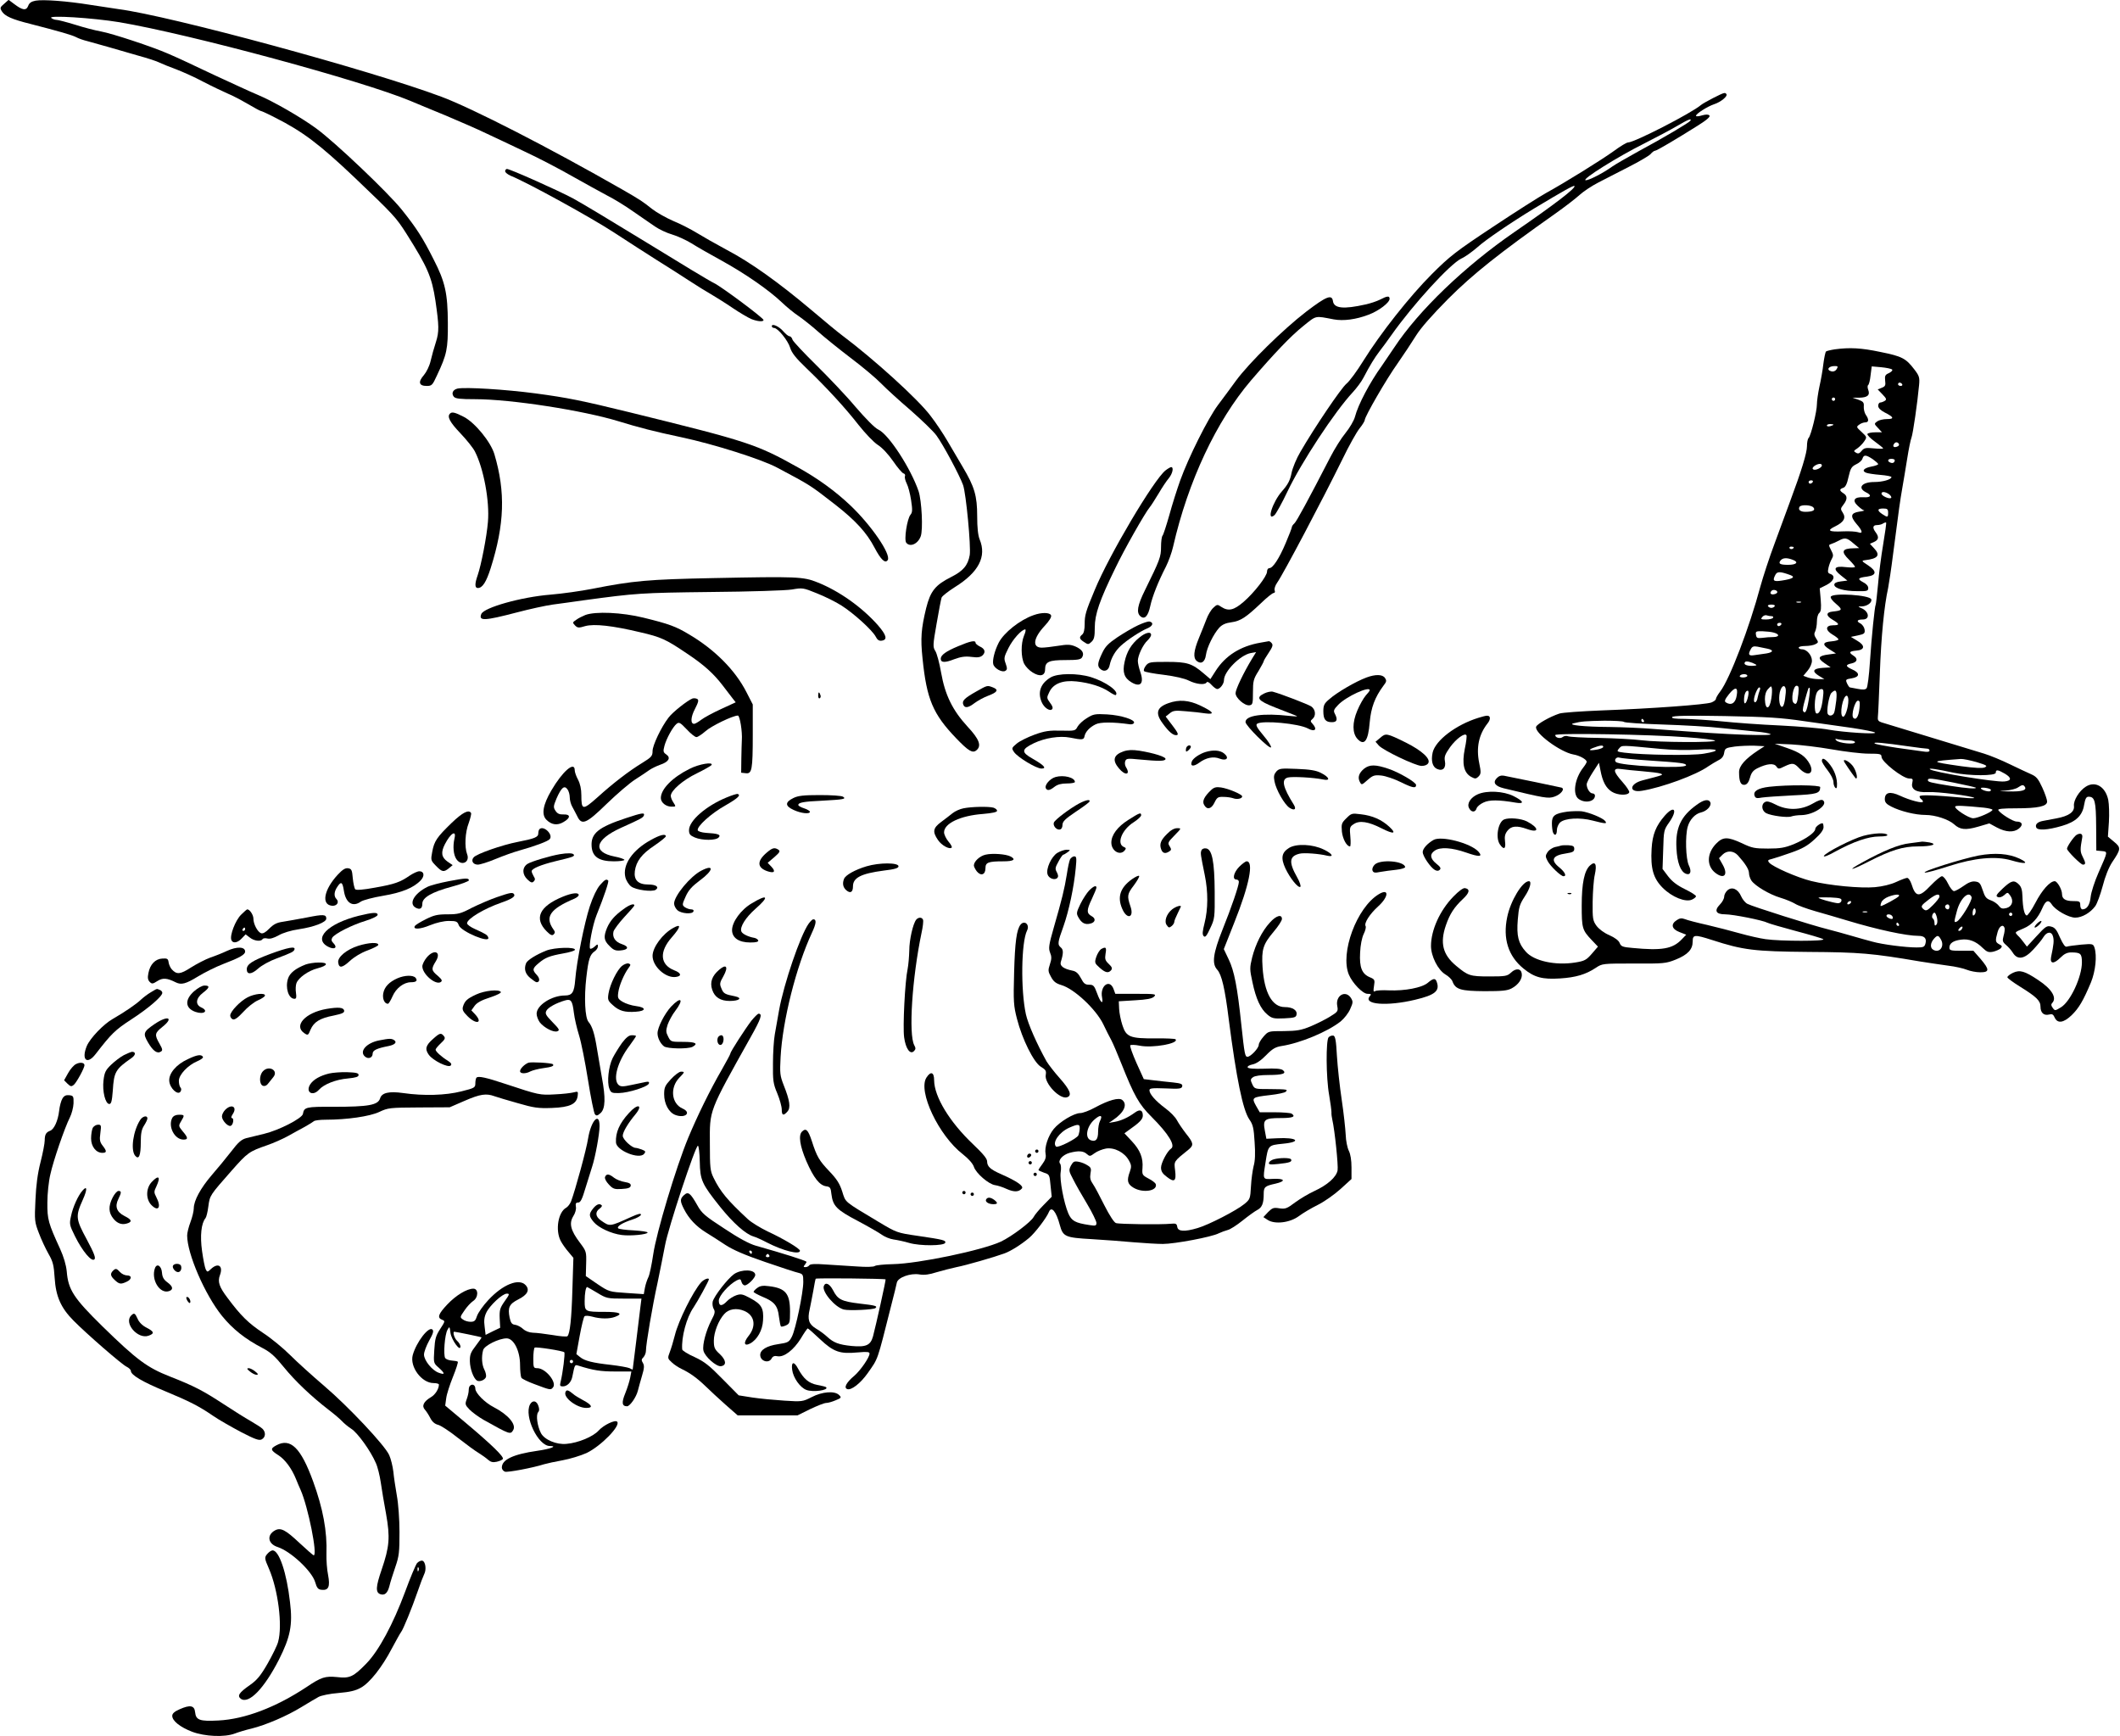 <?xml version="1.0" standalone="no"?>
<!DOCTYPE svg PUBLIC "-//W3C//DTD SVG 20010904//EN"
 "http://www.w3.org/TR/2001/REC-SVG-20010904/DTD/svg10.dtd">
<svg version="1.0" xmlns="http://www.w3.org/2000/svg"
 width="1280pt" height="1048pt" viewBox="0 0 1280 1048"
 preserveAspectRatio="xMidYMid meet">
<g transform="translate(0,1048) scale(0.1,-0.1)"
fill="#000000" stroke="none">
<path d="M25 10457 c-25 -21 -26 -25 -14 -45 18 -29 59 -48 171 -76 179 -46
251 -67 277 -80 14 -8 46 -19 71 -25 25 -7 81 -23 125 -35 44 -13 125 -36 180
-52 55 -15 114 -34 130 -43 17 -8 62 -26 100 -40 39 -15 113 -48 165 -76 52
-27 118 -58 145 -70 28 -11 82 -40 122 -63 39 -23 74 -42 78 -42 4 0 44 -18
88 -41 164 -83 264 -158 477 -360 237 -226 251 -241 314 -340 127 -201 153
-260 175 -404 22 -152 23 -187 3 -250 -11 -33 -25 -84 -32 -114 -7 -31 -25
-67 -41 -86 -36 -41 -30 -65 17 -65 31 0 35 4 62 63 60 127 67 160 66 317 -1
179 -16 248 -86 384 -65 129 -103 189 -193 301 -81 101 -400 405 -515 489 -91
67 -261 165 -355 204 -39 16 -153 69 -255 116 -212 100 -205 97 -285 132 -93
41 -338 122 -405 134 -34 6 -104 24 -157 41 -52 16 -103 29 -112 29 -9 0 -23
5 -31 11 -26 19 252 1 410 -25 427 -72 1470 -354 1760 -476 30 -13 125 -52
210 -87 85 -36 196 -84 245 -108 50 -23 155 -73 235 -111 80 -37 208 -104 285
-148 77 -43 172 -96 212 -117 40 -20 110 -63 155 -95 46 -32 105 -73 132 -91
26 -18 73 -40 105 -49 31 -9 83 -33 116 -53 33 -21 115 -68 183 -105 143 -79
284 -177 362 -251 30 -29 77 -67 103 -84 26 -18 78 -59 115 -92 37 -33 126
-105 197 -159 72 -54 155 -124 185 -155 30 -31 110 -104 178 -162 67 -59 138
-127 156 -152 41 -56 139 -239 161 -300 18 -52 48 -370 40 -422 -11 -62 -39
-96 -113 -133 -95 -48 -124 -84 -150 -187 -30 -124 -35 -182 -22 -304 25 -247
63 -336 203 -482 74 -77 99 -92 122 -73 33 27 18 67 -53 143 -91 99 -136 191
-160 327 -10 58 -26 117 -35 130 -15 24 -15 35 8 165 13 77 27 148 30 157 4
10 40 38 81 64 143 89 192 184 149 287 -10 25 -15 71 -15 140 0 124 -16 178
-88 299 -27 46 -69 117 -93 158 -24 41 -69 109 -101 150 -75 100 -342 342
-533 485 -22 16 -107 86 -188 155 -196 165 -365 286 -510 362 -65 35 -146 81
-180 102 -34 21 -98 54 -142 72 -44 19 -102 52 -130 74 -55 44 -72 55 -178
116 -444 254 -905 490 -1092 560 -427 160 -1639 489 -1950 529 -27 4 -102 15
-165 25 -148 24 -289 34 -335 26 -26 -5 -39 -14 -45 -32 -12 -30 -35 -26 -86
13 l-32 24 -27 -24z"/>
<path d="M10345 9889 c-33 -17 -67 -36 -75 -43 -59 -50 -402 -226 -440 -226
-9 0 -47 -23 -85 -51 -76 -55 -299 -193 -410 -254 -38 -21 -182 -112 -320
-204 -225 -149 -262 -178 -370 -286 -134 -134 -310 -357 -414 -524 -37 -60
-83 -123 -102 -138 -32 -27 -192 -263 -277 -410 -24 -40 -48 -98 -54 -129 -9
-44 -21 -68 -57 -109 -59 -67 -96 -187 -46 -145 9 8 45 72 79 144 84 176 285
481 393 597 24 26 54 66 66 90 38 73 67 120 96 158 16 20 48 64 72 98 133 188
354 429 422 462 23 10 67 42 98 69 48 44 206 151 341 233 183 110 239 141 244
136 11 -11 -120 -111 -361 -277 -302 -208 -579 -474 -727 -698 -32 -48 -66
-98 -76 -112 -70 -97 -142 -232 -161 -306 -6 -23 -32 -67 -57 -98 -25 -30 -67
-97 -93 -148 -131 -254 -203 -387 -216 -398 -8 -7 -15 -17 -15 -22 0 -5 -17
-49 -37 -96 -40 -95 -78 -152 -99 -152 -8 0 -14 -9 -14 -21 0 -27 -76 -126
-142 -183 -58 -50 -91 -58 -134 -30 -23 16 -26 16 -49 -6 -14 -13 -32 -44 -41
-69 -10 -25 -30 -77 -46 -115 -31 -76 -35 -117 -13 -136 26 -22 50 -8 56 35 6
47 47 129 81 166 17 18 39 28 72 32 56 8 87 28 178 114 36 35 71 63 78 63 7 0
10 7 6 16 -3 9 3 29 15 46 36 50 276 505 393 743 40 83 87 167 105 189 17 21
31 44 31 50 0 21 131 248 199 343 36 52 86 127 110 166 29 47 97 124 195 223
149 149 310 277 646 514 58 41 124 92 147 113 23 21 74 55 115 76 40 20 123
63 183 94 61 31 119 65 130 76 10 12 22 21 28 21 10 0 133 73 260 153 54 34
75 53 68 60 -7 7 -21 7 -46 0 -19 -6 -35 -7 -35 -2 0 12 68 56 110 70 40 13
82 48 74 60 -8 13 -13 11 -79 -22z m-139 -138 c-7 -11 -160 -102 -316 -186
-69 -38 -138 -78 -155 -90 -57 -41 -145 -86 -162 -83 -24 5 193 141 353 221
71 36 160 83 199 106 68 40 91 49 81 32z"/>
<path d="M3050 9446 c0 -7 15 -19 33 -27 100 -40 487 -253 623 -342 88 -57
205 -133 261 -168 57 -35 142 -90 190 -121 49 -32 110 -70 137 -85 27 -16 85
-52 129 -82 43 -29 94 -59 113 -67 37 -15 74 -18 74 -6 0 12 -252 200 -299
223 -24 11 -206 121 -404 243 -199 122 -400 243 -447 268 -89 48 -381 178
-399 178 -6 0 -11 -6 -11 -14z"/>
<path d="M7886 8598 c-139 -107 -345 -309 -424 -417 -30 -42 -79 -107 -108
-146 -60 -80 -178 -316 -228 -455 -19 -53 -49 -147 -66 -210 -18 -63 -36 -119
-41 -124 -5 -6 -9 -36 -9 -68 0 -60 -7 -78 -97 -261 -46 -93 -53 -136 -27
-158 25 -21 46 1 59 62 12 56 47 146 95 239 15 30 35 84 43 120 90 394 261
758 470 1003 142 165 240 268 315 328 82 66 69 63 184 41 59 -11 135 -1 211
28 62 23 127 73 127 96 0 19 -14 18 -58 -5 -20 -10 -59 -23 -87 -29 -133 -30
-191 -24 -197 20 -6 43 -40 29 -162 -64z"/>
<path d="M4660 8511 c0 -6 6 -11 14 -11 22 0 84 -76 97 -120 9 -30 34 -62 98
-123 122 -117 235 -240 316 -344 39 -49 90 -103 115 -119 27 -17 64 -57 93
-99 26 -38 54 -71 62 -73 8 -2 12 -9 9 -17 -3 -7 2 -27 10 -43 9 -17 21 -62
27 -102 9 -59 8 -74 -4 -88 -20 -24 -40 -152 -25 -169 23 -28 70 -7 87 39 15
40 6 216 -13 273 -48 139 -180 342 -242 371 -22 10 -75 64 -139 138 -56 67
-164 180 -238 253 -74 73 -138 141 -142 152 -3 12 -12 21 -18 21 -7 0 -23 13
-37 29 -26 31 -70 50 -70 32z"/>
<path d="M11078 8371 c-26 -4 -50 -10 -53 -13 -4 -4 -11 -37 -16 -75 -4 -37
-15 -99 -24 -138 -8 -38 -15 -86 -15 -106 0 -43 -36 -189 -50 -203 -6 -6 -10
-28 -10 -50 0 -40 -33 -148 -103 -336 -19 -52 -61 -165 -92 -250 -32 -85 -70
-202 -86 -260 -66 -247 -185 -559 -243 -635 -14 -18 -26 -39 -26 -45 0 -6 -12
-15 -27 -21 -34 -13 -360 -37 -663 -48 -124 -5 -238 -13 -255 -19 -57 -19
-133 -62 -140 -79 -14 -36 146 -154 225 -168 37 -6 80 -30 80 -44 0 -5 -9 -20
-20 -34 -53 -67 -67 -164 -28 -191 40 -28 98 -15 98 21 0 7 -7 13 -15 13 -16
0 -35 30 -35 55 0 9 17 42 37 73 l37 57 9 -45 c13 -70 34 -108 69 -130 35 -22
99 -24 105 -3 2 6 -16 34 -41 62 -58 65 -60 86 -8 78 20 -3 78 -9 127 -13 50
-4 99 -10 110 -14 21 -8 20 -8 -107 -41 -82 -21 -85 -77 -4 -63 122 20 327 95
401 148 17 11 44 28 60 36 21 10 32 24 35 45 5 28 9 30 65 38 33 4 87 6 119 5
l60 -3 -40 -26 c-77 -51 -114 -93 -114 -130 0 -58 10 -80 34 -77 14 2 24 15
32 43 8 30 19 44 45 57 57 28 99 32 114 11 12 -17 15 -17 49 0 49 23 58 22 91
-13 49 -51 92 -32 62 27 -25 46 -58 70 -137 97 l-75 26 100 -4 c55 -3 165 -16
245 -30 79 -14 179 -26 222 -26 70 0 78 -2 78 -19 0 -30 129 -131 167 -131 22
0 24 -3 19 -26 -10 -39 24 -60 94 -56 55 4 269 -24 280 -35 3 -3 -26 -3 -65 1
-181 16 -265 19 -265 8 0 -6 5 -14 10 -17 6 -3 10 -10 10 -15 0 -12 -78 8
-138 36 -60 28 -92 21 -92 -21 0 -19 10 -30 40 -45 55 -28 145 -50 205 -50 60
0 141 -27 174 -57 35 -32 68 -36 144 -14 l68 20 46 -25 c55 -29 102 -31 133
-6 27 22 20 42 -14 42 -22 0 -97 47 -111 69 -4 8 29 11 107 11 134 0 188 12
188 41 0 11 -13 49 -29 84 -25 54 -36 67 -68 81 -21 9 -78 36 -128 60 -49 24
-119 53 -155 64 -106 32 -593 181 -620 189 -19 6 -24 14 -22 32 2 13 7 132 12
264 8 223 26 406 50 515 5 25 19 117 30 205 37 287 42 319 55 395 7 41 21 122
30 180 9 58 21 116 26 128 9 23 36 210 46 318 4 45 1 55 -29 94 -51 67 -75 79
-204 105 -118 25 -186 28 -276 16z m11 -120 c-7 -11 -19 -16 -31 -13 -33 8
-19 32 19 32 20 0 22 -2 12 -19z m335 -2 c5 -4 -3 -13 -18 -21 -24 -10 -27
-17 -24 -46 4 -29 0 -35 -20 -43 l-25 -10 29 -30 c24 -25 26 -31 14 -39 -8 -5
-21 -10 -27 -10 -7 0 -13 -9 -13 -20 0 -13 14 -27 39 -40 56 -28 60 -40 14
-40 -22 0 -48 -6 -59 -14 -19 -14 -19 -15 5 -40 l24 -26 -41 0 c-22 0 -44 -4
-47 -10 -3 -5 17 -26 45 -46 27 -20 50 -38 50 -41 0 -3 -25 -3 -56 0 -49 5
-59 3 -74 -15 -13 -16 -21 -19 -34 -11 -16 9 -15 11 8 26 14 10 33 29 42 43
17 25 16 26 -16 56 -32 29 -33 31 -15 44 10 8 27 14 37 14 22 0 23 18 3 46 -8
12 -13 34 -12 50 2 24 -3 30 -33 41 l-35 12 41 0 c49 1 66 15 54 47 -5 13 -5
26 -1 29 5 2 12 29 15 59 l7 54 57 -5 c31 -3 61 -9 66 -14z m61 -89 c3 -5 -1
-10 -9 -10 -9 0 -16 5 -16 10 0 6 4 10 9 10 6 0 13 -4 16 -10z m-405 -90 c0
-5 -4 -10 -10 -10 -5 0 -10 5 -10 10 0 6 5 10 10 10 6 0 10 -4 10 -10z m-10
-154 c0 -2 -9 -6 -20 -9 -11 -3 -20 -1 -20 4 0 5 9 9 20 9 11 0 20 -2 20 -4z
m395 -116 c3 -6 -1 -13 -10 -16 -19 -8 -30 0 -20 15 8 14 22 14 30 1z m-158
-92 c18 -13 33 -26 33 -30 0 -4 -19 -11 -42 -15 -45 -9 -59 -26 -31 -37 10 -4
48 -10 86 -13 37 -3 67 -9 67 -13 0 -15 -53 -30 -103 -30 -75 0 -104 -35 -51
-62 38 -18 30 -33 -15 -30 -56 3 -70 -19 -34 -52 15 -14 32 -27 38 -27 5 -1
-8 -5 -30 -8 -51 -8 -55 -28 -16 -74 37 -42 41 -62 9 -50 -13 4 -53 7 -91 5
-86 -4 -99 5 -47 30 53 26 67 51 46 83 -14 21 -14 25 4 48 25 32 25 54 0 69
-25 16 -25 25 -1 33 13 4 23 23 32 66 12 52 18 62 46 76 18 8 35 23 38 34 8
25 21 24 62 -3z m133 -6 c0 -14 -11 -21 -26 -15 -21 8 -17 23 6 23 11 0 20 -4
20 -8z m-440 -32 c0 -14 -39 -32 -52 -24 -7 5 -5 11 7 21 22 15 45 17 45 3z
m-55 -100 c-3 -5 -10 -10 -16 -10 -5 0 -9 5 -9 10 0 6 7 10 16 10 8 0 12 -4 9
-10z m461 -74 c10 -8 16 -18 12 -22 -10 -9 -58 12 -58 26 0 14 23 12 46 -4z
m-457 -80 c14 -16 -4 -26 -49 -26 -30 0 -45 13 -35 30 9 15 71 12 84 -4z m451
-31 c0 -29 -3 -30 -35 -9 -33 22 -31 34 5 34 25 0 30 -4 30 -25z m-30 -192
c-12 -70 -26 -179 -31 -242 -6 -63 -12 -117 -14 -121 -6 -10 -25 -196 -35
-348 -5 -79 -14 -150 -20 -157 -7 -9 -22 -10 -53 -4 -23 4 -45 8 -48 9 -3 0
-11 11 -17 24 -10 23 -9 25 29 31 49 8 50 33 1 54 -40 18 -41 28 -2 36 35 8
39 29 10 47 -29 19 -25 26 17 30 53 4 56 31 6 60 l-38 23 43 9 c38 8 43 12 40
35 -2 14 -13 30 -25 37 -27 13 -20 24 14 24 46 0 38 51 -12 70 -18 8 -18 9 6
9 33 1 64 24 57 43 -10 26 -229 40 -244 16 -4 -7 8 -24 32 -44 41 -35 38 -40
-20 -46 -42 -4 -43 -25 -2 -49 44 -26 45 -34 4 -34 -47 0 -49 -29 -4 -56 20
-11 36 -25 36 -29 0 -5 -19 -10 -42 -12 -54 -4 -58 -20 -11 -49 l38 -24 -43
-6 c-64 -8 -71 -22 -27 -52 l38 -26 -48 -3 c-59 -4 -67 -21 -23 -48 l33 -20
-37 0 c-20 0 -49 5 -63 10 l-27 10 26 31 c15 18 26 43 26 60 0 33 -31 69 -60
69 -11 0 -20 5 -20 10 0 6 18 10 41 10 22 0 49 5 60 11 19 10 19 12 4 35 -12
18 -13 29 -5 43 5 11 10 37 10 59 0 22 6 45 14 51 11 10 13 28 9 81 l-6 68 42
21 c44 23 55 55 22 66 -15 5 -17 11 -11 38 4 18 13 41 20 53 10 17 10 26 -4
52 -16 31 -16 33 1 38 10 3 30 12 45 20 37 20 49 18 88 -16 l35 -29 -32 -1
c-72 -1 -80 -20 -28 -70 19 -19 35 -38 35 -42 0 -5 -24 -5 -54 -2 -72 9 -83
-9 -31 -50 l39 -31 -39 -5 c-27 -3 -40 -10 -40 -20 0 -22 60 -39 138 -39 60
-1 67 1 67 19 0 12 -12 26 -31 35 -37 20 -32 27 24 34 58 8 60 32 6 68 -40 26
-41 28 -18 31 78 9 94 30 54 72 l-25 27 25 11 c28 13 31 30 10 58 -21 28 -18
44 8 44 12 0 29 4 37 10 8 5 16 7 18 5 2 -2 -6 -61 -18 -132z m-540 -17 c0
-11 -19 -15 -25 -6 -3 5 1 10 9 10 9 0 16 -2 16 -4z m-5 -76 c37 -14 22 -30
-29 -30 -49 0 -61 7 -45 27 14 16 38 17 74 3z m-15 -92 c32 -12 14 -23 -52
-33 -51 -8 -58 -1 -38 36 11 20 30 19 90 -3z m-79 -103 c0 -5 -9 -11 -21 -13
-20 -3 -27 8 -13 22 10 9 34 3 34 -9z m142 -62 c-7 -2 -19 -2 -25 0 -7 3 -2 5
12 5 14 0 19 -2 13 -5z m-158 -23 c-3 -5 -12 -10 -20 -10 -8 0 -17 5 -20 10
-4 6 5 10 20 10 15 0 24 -4 20 -10z m-19 -60 c9 0 12 -4 9 -10 -3 -5 -22 -10
-42 -10 -31 0 -34 2 -23 15 7 9 20 13 27 10 8 -3 21 -5 29 -5z m59 -50 c-3 -5
-10 -10 -16 -10 -5 0 -9 5 -9 10 0 6 7 10 16 10 8 0 12 -4 9 -10z m-46 -49
c37 -10 35 -26 -1 -27 -18 0 -49 -2 -68 -5 -30 -3 -35 -1 -38 19 -3 20 0 22
40 21 24 -1 54 -4 67 -8z m-39 -97 c40 -8 38 -22 -5 -29 -19 -3 -51 -7 -70
-10 -37 -6 -43 2 -24 36 8 16 17 19 40 15 16 -3 43 -9 59 -12z m-70 -95 c10
-6 4 -8 -22 -9 -36 0 -54 10 -41 24 7 7 38 -1 63 -15z m-50 -69 c0 -5 -12 -10
-26 -10 -14 0 -23 4 -19 10 3 6 15 10 26 10 10 0 19 -4 19 -10z m145 -136
c-10 -70 -37 -74 -39 -5 0 26 6 47 19 61 18 20 20 20 23 5 2 -10 1 -37 -3 -61z
m87 35 c-5 -61 -14 -90 -25 -86 -16 5 -20 67 -7 101 14 38 36 28 32 -15z m76
-9 c-6 -56 -13 -69 -29 -53 -17 17 -2 103 18 103 13 0 15 -9 11 -50z m-372 -8
c-7 -47 -33 -63 -65 -43 -11 7 -8 17 18 50 38 47 56 44 47 -7z m139 31 c-4
-10 -10 -30 -13 -45 -4 -28 -22 -39 -22 -14 0 24 22 76 32 76 6 0 7 -7 3 -17z
m295 -62 c-11 -66 -21 -84 -34 -63 -3 5 2 33 11 63 8 30 17 60 20 68 2 8 6 11
9 8 3 -3 1 -37 -6 -76z m86 13 c-7 -64 -22 -97 -39 -91 -15 5 -12 98 3 127 6
11 18 20 27 20 13 0 15 -9 9 -56z m-451 14 c-9 -44 -25 -60 -25 -26 0 33 9 58
22 58 6 0 7 -13 3 -32z m532 -26 c-4 -32 -9 -66 -13 -75 -7 -18 -29 -23 -38
-8 -10 15 7 112 21 127 28 28 36 16 30 -44z m73 1 c0 -45 -20 -105 -33 -100
-23 8 -1 127 23 127 5 0 10 -12 10 -27z m67 -49 c-5 -51 -21 -74 -37 -58 -15
15 10 104 28 104 11 0 13 -10 9 -46z m-332 -78 c94 -13 224 -32 290 -41 66
-10 127 -22 135 -27 21 -13 -185 0 -280 17 -41 8 -172 19 -290 25 -118 5 -278
17 -355 25 -77 8 -177 14 -223 15 -59 0 -81 3 -76 11 5 8 93 10 318 6 260 -5
339 -10 481 -31z m-970 4 c3 -5 1 -10 -4 -10 -6 0 -11 5 -11 10 0 6 2 10 4 10
3 0 8 -4 11 -10z m-121 -8 c3 -5 108 -12 233 -16 125 -4 289 -13 363 -22 74
-8 167 -17 205 -21 39 -3 77 -10 85 -15 9 -6 -47 -7 -150 -4 -155 6 -231 11
-555 35 -71 6 -191 11 -265 12 -157 1 -259 12 -220 22 46 12 74 14 187 16 61
0 114 -3 117 -7z m381 -93 c88 -6 164 -16 170 -20 13 -13 -345 -11 -445 2 -47
6 -161 12 -255 14 -93 1 -178 6 -188 10 -9 4 -23 2 -31 -4 -15 -13 -46 -5 -46
11 0 14 576 4 795 -13z m978 -19 c21 0 37 -5 37 -11 0 -16 -97 -6 -113 11 -10
10 -7 11 13 6 14 -3 42 -6 63 -6z m361 -36 c55 -8 105 -14 113 -14 7 0 13 -5
13 -11 0 -8 -13 -10 -37 -6 -21 3 -92 13 -158 22 -66 10 -127 21 -135 26 -17
11 51 5 204 -17z m-1844 -3 c0 -5 -14 -11 -31 -15 -51 -10 -66 -5 -29 9 42 16
60 18 60 6z m344 -12 c70 -7 164 -9 227 -5 127 8 147 -6 37 -24 -72 -13 -371
-8 -481 6 -46 6 -47 7 -31 26 19 20 6 20 248 -3z m-71 -70 c195 -13 227 -17
227 -29 0 -23 -400 -4 -424 20 -12 12 3 32 21 26 7 -3 87 -11 176 -17z m1981
-10 c62 -19 68 -23 49 -32 -15 -6 -57 -4 -140 7 -195 28 -195 30 -4 44 13 1
56 -8 95 -19z m-139 -64 c97 -20 255 -20 255 0 0 20 12 19 55 -6 42 -25 41
-43 -4 -47 -54 -5 -434 57 -449 74 -8 8 42 1 143 -21z m2 -60 c70 -14 129 -28
132 -30 9 -9 -54 -5 -149 10 -125 20 -140 24 -140 35 0 14 16 13 157 -15z
m429 -26 c12 -20 -19 -29 -96 -27 -65 1 -68 2 -21 5 30 2 64 11 75 19 25 17
33 18 42 3z m-207 -15 c2 -2 2 -6 -1 -9 -8 -9 -58 6 -58 16 0 8 48 2 59 -7z
m-41 -110 c28 -3 52 -9 52 -13 0 -12 -89 -51 -116 -51 -28 0 -116 58 -109 71
5 7 50 5 173 -7z"/>
<path d="M2762 8134 c-28 -7 -38 -29 -22 -49 10 -12 38 -15 129 -15 217 0 653
-68 868 -134 117 -36 212 -61 378 -96 197 -42 480 -132 575 -182 209 -111 200
-106 356 -227 120 -94 187 -167 234 -257 39 -74 65 -98 80 -75 21 34 -100 211
-227 331 -90 85 -193 160 -313 227 -254 142 -300 157 -1015 333 -294 72 -378
89 -572 115 -181 24 -423 39 -471 29z"/>
<path d="M2717 7983 c-19 -18 -1 -52 63 -119 38 -40 78 -90 88 -111 52 -102
89 -299 78 -424 -7 -88 -41 -262 -62 -322 -18 -51 -18 -77 1 -77 28 0 51 36
78 121 83 263 90 458 22 687 -22 74 -117 190 -184 225 -54 28 -73 32 -84 20z"/>
<path d="M7037 7640 c-70 -55 -339 -508 -427 -721 -55 -131 -61 -153 -61 -206
0 -33 -5 -55 -14 -63 -21 -17 -19 -27 10 -46 24 -16 27 -16 45 1 16 15 20 31
20 87 0 79 29 164 124 358 54 113 179 333 208 368 8 9 31 46 53 82 21 36 49
78 62 93 23 28 31 67 14 67 -4 0 -20 -9 -34 -20z"/>
<path d="M4310 6990 c-400 -8 -486 -16 -735 -65 -66 -13 -179 -29 -251 -35
-176 -14 -403 -78 -418 -117 -17 -43 17 -42 216 10 76 20 172 41 215 47 43 6
128 17 188 26 318 43 343 45 765 50 240 2 454 9 491 15 64 11 68 11 151 -23
48 -19 115 -52 149 -74 74 -47 185 -148 206 -187 10 -20 20 -27 36 -25 37 5
30 33 -22 93 -95 108 -234 207 -365 259 -86 35 -127 36 -626 26z"/>
<path d="M3534 6767 c-17 -7 -42 -19 -55 -29 -23 -15 -23 -17 -7 -34 15 -15
22 -16 61 -4 55 15 164 3 332 -37 126 -29 156 -43 279 -126 107 -71 164 -123
220 -196 23 -30 49 -64 59 -77 l19 -24 -89 -41 c-48 -22 -102 -51 -120 -65
-17 -13 -36 -24 -42 -24 -23 0 -21 41 5 90 21 41 24 54 14 60 -7 4 -20 6 -29
3 -29 -11 -120 -82 -145 -116 -44 -57 -96 -167 -96 -201 0 -30 -6 -37 -61 -71
-82 -50 -177 -123 -272 -209 -89 -79 -97 -78 -97 14 0 36 -7 68 -20 93 -11 20
-20 46 -20 57 0 57 -74 -7 -141 -122 -51 -87 -61 -146 -30 -177 31 -31 66 -36
103 -14 44 25 44 48 0 46 -24 -1 -37 5 -48 22 -14 21 -13 28 6 74 29 66 47 82
66 56 8 -10 14 -33 14 -49 0 -17 7 -42 15 -56 8 -14 21 -40 30 -57 27 -58 54
-47 179 75 61 59 138 125 171 146 33 21 72 47 87 58 15 10 44 24 64 31 51 17
66 42 37 62 -19 13 -20 19 -11 53 12 44 50 113 73 132 15 12 22 8 61 -33 24
-26 50 -47 59 -47 8 0 32 16 54 35 35 32 166 95 196 95 12 0 28 -97 24 -150
-1 -14 -2 -63 -3 -110 l-1 -85 27 -3 c38 -5 43 19 43 234 l0 181 -38 74 c-67
132 -191 257 -345 348 -81 49 -122 64 -277 102 -130 32 -290 39 -351 16z"/>
<path d="M6240 6766 c-83 -29 -179 -106 -210 -166 -25 -49 -39 -106 -33 -130
7 -26 54 -52 73 -40 12 7 12 15 2 44 -12 32 -10 40 17 94 27 54 80 112 101
112 5 0 2 -17 -7 -37 -20 -48 -19 -132 1 -171 9 -17 31 -40 51 -52 45 -28 75
-20 75 19 0 46 23 56 123 56 72 0 92 3 100 16 16 25 1 48 -40 66 -31 13 -49
13 -105 4 -37 -6 -81 -11 -98 -11 -59 0 -52 57 17 131 28 30 43 54 39 64 -7
18 -57 19 -106 1z"/>
<path d="M6871 6705 c-30 -14 -85 -46 -124 -72 -56 -38 -74 -56 -93 -97 -28
-59 -30 -79 -9 -96 23 -19 49 -8 55 25 9 43 34 86 67 116 39 36 117 87 159
105 35 14 42 36 13 42 -8 1 -38 -9 -68 -23z"/>
<path d="M6878 6630 c-48 -39 -75 -85 -88 -146 -14 -63 -2 -97 41 -123 55 -33
78 -7 54 62 -8 23 -15 53 -15 67 0 33 32 100 59 124 11 11 21 25 21 33 0 22
-34 15 -72 -17z"/>
<path d="M5786 6579 c-75 -31 -106 -54 -106 -76 0 -24 25 -25 81 -3 41 15 66
19 105 14 39 -5 54 -2 67 10 20 20 13 40 -19 54 -13 7 -24 16 -24 22 0 16 -31
10 -104 -21z"/>
<path d="M7610 6600 c-121 -21 -211 -78 -270 -170 l-32 -50 -40 34 c-71 61
-101 70 -222 70 -102 0 -110 -1 -128 -23 -10 -14 -15 -28 -10 -33 5 -5 58 -15
118 -22 70 -9 126 -22 152 -35 44 -22 97 -28 107 -11 4 7 16 1 30 -15 13 -14
28 -25 34 -25 17 0 41 31 41 54 0 52 97 150 160 163 l34 6 -24 -39 c-52 -86
-100 -186 -100 -209 0 -29 55 -77 84 -73 19 3 21 9 21 78 0 67 3 81 33 128 17
29 32 56 32 60 0 4 14 27 30 51 23 34 27 47 19 57 -6 8 -14 13 -18 13 -3 -1
-26 -5 -51 -9z"/>
<path d="M6343 6390 c-60 -36 -79 -88 -54 -148 14 -34 49 -58 63 -44 7 7 3 20
-12 39 -21 29 -21 31 -4 66 24 50 81 72 164 63 81 -9 150 -31 195 -61 20 -14
40 -24 42 -21 22 21 -60 80 -150 108 -81 25 -201 24 -244 -2z"/>
<path d="M8251 6390 c-65 -24 -179 -90 -226 -132 -30 -25 -35 -37 -35 -72 0
-49 13 -66 52 -66 31 0 36 16 17 52 -9 17 -6 25 21 53 48 50 190 115 190 88 0
-4 -11 -18 -24 -32 -13 -15 -36 -55 -51 -91 -31 -73 -30 -136 0 -170 42 -46
66 -14 75 100 8 88 31 150 82 219 20 26 21 31 10 48 -14 22 -57 23 -111 3z"/>
<path d="M5894 6305 c-71 -40 -87 -56 -78 -79 9 -23 30 -20 69 10 19 14 55 34
82 44 56 21 64 36 28 50 -35 13 -32 14 -101 -25z"/>
<path d="M7632 6293 c-51 -25 -37 -43 64 -83 49 -19 103 -40 120 -47 25 -10
21 -10 -31 -5 -158 18 -265 3 -265 -37 0 -22 146 -166 154 -153 3 6 -17 38
-46 72 -41 49 -48 64 -37 71 34 21 250 1 306 -29 42 -23 59 -6 28 28 -14 15
-14 18 0 30 22 19 18 57 -8 75 -20 13 -180 75 -232 89 -11 3 -35 -2 -53 -11z"/>
<path d="M4940 6279 c0 -11 4 -18 10 -14 5 3 7 12 3 20 -7 21 -13 19 -13 -6z"/>
<path d="M7055 6235 c-71 -25 -81 -60 -36 -121 38 -53 66 -76 86 -72 12 2 7
15 -26 58 l-41 54 24 19 c20 17 33 19 98 13 41 -3 95 -9 119 -13 60 -8 47 10
-33 48 -68 32 -127 37 -191 14z"/>
<path d="M6563 6145 c-24 -14 -49 -38 -57 -52 -13 -25 -16 -26 -99 -24 -71 2
-99 -2 -160 -24 -41 -15 -90 -39 -108 -54 -32 -27 -32 -28 -16 -52 23 -32 134
-99 165 -99 34 0 16 20 -54 60 -69 39 -68 56 8 93 67 32 156 46 218 34 74 -15
84 -14 88 8 5 26 30 54 67 72 27 14 103 15 209 0 10 -1 21 3 23 9 7 19 -78 46
-162 51 -73 4 -84 2 -122 -22z"/>
<path d="M8925 6146 c-135 -42 -258 -136 -275 -209 -11 -50 -1 -87 26 -99 35
-16 56 5 48 47 -5 27 1 41 31 84 37 51 89 89 99 72 3 -4 -1 -41 -10 -82 -18
-90 -6 -144 38 -169 25 -13 29 -13 45 2 15 16 16 24 4 82 -19 93 -2 172 50
238 21 26 19 49 -4 47 -7 0 -30 -6 -52 -13z"/>
<path d="M8334 6026 l-29 -24 20 -23 c26 -29 218 -121 257 -123 19 0 34 5 41
16 17 26 -37 76 -135 125 -116 57 -121 58 -154 29z"/>
<path d="M7167 5973 c-4 -3 -7 -13 -7 -21 0 -12 3 -12 15 -2 8 7 15 16 15 21
0 11 -14 12 -23 2z"/>
<path d="M6784 5944 c-61 -21 -70 -54 -28 -103 38 -46 72 -39 42 8 -6 10 -8
26 -4 36 6 16 15 17 84 10 118 -11 155 -11 159 2 5 13 -71 37 -159 51 -41 6
-67 5 -94 -4z"/>
<path d="M7279 5940 c-36 -11 -76 -38 -83 -57 -12 -30 10 -33 44 -8 42 31 86
40 124 25 42 -16 60 4 27 31 -24 20 -66 23 -112 9z"/>
<path d="M11000 5886 c0 -7 16 -33 35 -57 20 -26 35 -55 35 -71 0 -27 19 -51
21 -26 4 50 -16 104 -54 146 -23 25 -37 28 -37 8z"/>
<path d="M11137 5877 c24 -38 66 -97 69 -97 14 0 -1 54 -22 79 -25 30 -64 45
-47 18z"/>
<path d="M4163 5838 c-103 -51 -173 -122 -173 -176 0 -27 31 -52 64 -52 28 0
28 0 12 25 -9 13 -16 31 -16 40 0 32 74 96 157 136 45 22 85 45 89 50 13 21
-75 7 -133 -23z"/>
<path d="M8237 5840 c-32 -26 -41 -53 -27 -80 11 -21 12 -20 47 11 32 28 41
31 83 27 27 -3 80 -21 120 -41 69 -34 90 -38 90 -16 0 16 -104 77 -168 98 -77
26 -112 26 -145 1z"/>
<path d="M7706 5822 c-14 -17 -17 -29 -11 -59 9 -50 60 -140 91 -160 30 -19
43 -9 25 20 -66 105 -76 153 -35 163 28 7 155 0 213 -12 46 -10 38 14 -14 40
-29 15 -67 21 -145 24 -97 4 -106 3 -124 -16z"/>
<path d="M6373 5789 c-35 -10 -69 -51 -58 -69 9 -15 24 -12 52 10 18 14 41 20
74 20 27 0 49 4 49 9 0 27 -68 44 -117 30z"/>
<path d="M9036 5781 c-24 -26 -9 -47 43 -60 249 -60 268 -63 305 -51 39 13 67
47 44 55 -12 3 -284 60 -348 72 -17 3 -31 -2 -44 -16z"/>
<path d="M12594 5731 c-40 -25 -76 -83 -72 -117 4 -36 -31 -61 -107 -75 -33
-6 -69 -13 -80 -15 -33 -6 -48 -21 -41 -39 7 -20 68 -17 156 9 83 24 123 62
133 125 7 39 13 51 27 51 38 0 45 -26 46 -179 l1 -146 32 -3 c39 -4 39 1 -19
-131 -23 -52 -44 -117 -47 -145 -5 -50 -23 -76 -50 -76 -7 0 -13 11 -13 25 0
23 -4 25 -43 25 -46 0 -67 13 -67 42 0 28 -29 78 -44 78 -29 0 -77 -54 -117
-131 -23 -44 -47 -78 -53 -76 -14 5 -23 47 -25 115 -1 38 -7 58 -21 72 -29 29
-46 25 -98 -24 -40 -38 -44 -46 -29 -52 11 -4 25 1 38 12 20 18 21 18 35 -1
24 -32 14 -67 -21 -77 -25 -6 -33 -4 -47 14 -9 12 -31 27 -49 33 -27 10 -35
20 -48 61 -14 42 -20 49 -45 52 -20 3 -42 -6 -71 -27 -24 -17 -50 -31 -57 -31
-8 0 -24 20 -36 45 -12 25 -28 45 -37 45 -8 0 -38 -25 -67 -55 -70 -74 -92
-73 -117 8 -7 20 -18 37 -26 37 -7 0 -37 -11 -67 -25 -32 -15 -83 -27 -127
-31 -88 -8 -276 10 -385 37 -85 21 -233 86 -254 111 -11 13 -8 17 15 22 16 4
68 21 116 38 69 24 101 42 143 81 37 33 54 57 54 73 0 13 -3 24 -6 24 -15 0
-44 -22 -44 -35 0 -21 -59 -62 -131 -92 -53 -21 -80 -26 -154 -26 -80 0 -97 3
-157 32 -87 40 -115 40 -156 -2 -57 -58 -59 -134 -6 -176 54 -42 80 -13 45 49
l-22 39 21 21 c27 27 66 25 93 -4 45 -50 67 -85 67 -108 0 -13 7 -33 15 -45
23 -32 108 -83 175 -103 34 -10 73 -27 88 -36 15 -10 70 -30 122 -45 52 -15
140 -40 195 -57 179 -54 354 -92 428 -92 36 0 50 -15 43 -44 -6 -23 -11 -26
-54 -26 -66 0 -207 18 -267 35 -27 7 -84 23 -125 35 -41 12 -106 30 -145 40
-94 23 -454 137 -484 153 -13 6 -30 27 -38 45 -19 45 -56 61 -83 37 -11 -10
-20 -27 -20 -39 0 -11 -11 -32 -25 -46 -37 -38 -25 -60 31 -60 48 0 228 -36
256 -51 10 -5 86 -27 168 -49 83 -22 159 -44 168 -50 22 -13 -259 -13 -348 0
-36 5 -105 21 -155 35 -49 14 -139 37 -198 51 -59 13 -120 29 -134 35 -19 7
-32 6 -49 -6 -38 -24 -31 -54 16 -72 l41 -16 -27 -28 c-55 -58 -120 -69 -297
-52 -60 5 -70 9 -78 30 -5 14 -28 32 -62 47 -33 14 -63 37 -78 57 -22 31 -24
43 -23 144 1 61 6 134 13 164 14 64 3 85 -29 56 -34 -31 -50 -107 -50 -242 0
-136 3 -148 60 -208 l38 -40 -37 -43 c-33 -38 -44 -44 -101 -53 -119 -19 -249
9 -298 66 -45 50 -56 95 -48 193 6 75 11 92 41 138 33 49 45 94 26 94 -39 0
-111 -118 -131 -217 -27 -129 6 -235 98 -310 66 -54 114 -67 222 -60 94 6 155
24 215 64 39 26 41 26 230 26 180 -1 193 0 253 24 72 29 102 61 102 109 0 42
11 43 117 9 188 -61 254 -69 583 -72 309 -2 382 -8 675 -58 50 -8 125 -19 168
-25 43 -5 94 -17 113 -25 20 -8 56 -15 80 -15 57 0 57 16 2 81 l-43 49 -72 0
c-65 0 -73 2 -73 19 0 26 23 42 69 48 49 7 92 -10 132 -50 25 -24 35 -28 62
-23 17 4 38 13 46 20 11 12 10 16 -8 25 -24 13 -25 21 -10 74 10 36 33 50 42
25 2 -7 0 -29 -6 -48 -8 -30 -6 -37 15 -55 13 -11 32 -32 41 -47 28 -45 70
-39 124 20 24 26 52 59 61 75 21 34 50 35 58 2 6 -24 4 -47 -12 -122 -8 -43
16 -45 58 -3 21 21 39 30 63 30 57 0 65 -7 65 -60 0 -87 -69 -236 -126 -271
-36 -22 -37 -22 -50 -4 -10 13 -11 22 -4 29 31 31 -1 85 -85 140 -81 54 -110
62 -151 43 -19 -9 -34 -21 -34 -27 0 -5 35 -31 77 -57 100 -62 123 -85 123
-121 0 -36 20 -55 52 -47 18 5 25 1 33 -17 17 -39 54 -34 103 13 44 43 70 87
117 199 27 67 37 159 21 209 -8 23 -11 24 -81 18 -39 -4 -78 -9 -86 -12 -10
-4 -22 13 -41 54 -20 48 -32 62 -54 67 -25 7 -34 1 -87 -57 l-59 -64 -19 25
c-10 14 -26 33 -36 42 -19 21 -21 19 35 43 50 21 87 62 113 122 20 47 37 54
57 23 22 -35 102 -80 142 -80 41 0 92 30 121 70 10 14 30 67 44 119 15 59 37
114 58 146 53 78 54 88 11 123 l-37 31 6 88 c3 48 1 109 -4 134 -17 80 -78
116 -135 80z m-1129 -661 c-6 -10 -98 -60 -109 -60 -3 0 -2 10 3 22 4 12 23
27 42 34 42 16 72 17 64 4z m245 -3 c0 -7 -18 -30 -40 -52 -33 -33 -41 -36
-55 -25 -21 17 -17 23 30 59 43 33 65 39 65 18z m194 -3 c7 -18 -67 -139 -90
-148 -17 -7 -17 -4 1 63 20 77 73 127 89 85z m-786 -22 c-2 -10 -12 -16 -23
-15 -32 4 -115 27 -115 33 0 3 32 3 71 2 59 -3 70 -6 67 -20z m57 -12 c-3 -5
-11 -10 -16 -10 -6 0 -7 5 -4 10 3 6 11 10 16 10 6 0 7 -4 4 -10z m595 -25 c0
-8 -4 -15 -9 -15 -13 0 -22 16 -14 24 11 11 23 6 23 -9z m151 -48 c-8 -8 -11
-5 -11 9 0 27 14 41 18 19 2 -9 -1 -22 -7 -28z m-648 16 c-7 -2 -19 -2 -25 0
-7 3 -2 5 12 5 14 0 19 -2 13 -5z m422 -34 c4 -18 3 -35 -4 -42 -8 -8 -11 -5
-11 10 0 12 -4 24 -10 28 -10 6 -2 35 10 35 5 0 11 -14 15 -31z m455 21 c0 -5
-4 -10 -10 -10 -5 0 -10 5 -10 10 0 6 5 10 10 10 6 0 10 -4 10 -10z m-725 -11
c4 -6 5 -12 2 -15 -7 -7 -37 7 -37 17 0 13 27 11 35 -2z m40 -49 c3 -5 1 -10
-4 -10 -6 0 -11 5 -11 10 0 6 2 10 4 10 3 0 8 -4 11 -10z m380 -29 c-3 -6 -11
-11 -17 -11 -6 0 -6 6 2 15 14 17 26 13 15 -4z m-125 -65 c22 -42 -12 -83 -49
-59 -19 12 -16 41 6 66 21 23 27 22 43 -7z"/>
<path d="M10682 5730 c-68 -8 -99 -27 -88 -55 5 -14 14 -16 44 -10 20 3 104 9
185 13 150 7 166 12 167 50 0 13 -194 15 -308 2z"/>
<path d="M7312 5710 c-41 -39 -55 -67 -42 -89 17 -32 44 -26 63 14 15 31 21
35 54 34 21 0 47 -4 58 -8 23 -9 55 -3 55 11 0 12 -82 47 -128 54 -29 4 -42 1
-60 -16z"/>
<path d="M8923 5685 c-44 -19 -68 -57 -53 -84 13 -26 37 -27 45 -2 3 11 22 27
42 36 35 17 91 17 196 -1 53 -9 47 9 -15 40 -60 30 -160 35 -215 11z"/>
<path d="M4388 5666 c-125 -51 -228 -141 -228 -198 0 -24 7 -32 35 -44 45 -19
129 -19 145 1 14 16 -5 23 -79 27 -25 2 -46 9 -48 15 -8 22 80 102 166 150 76
44 97 63 74 70 -4 1 -34 -8 -65 -21z"/>
<path d="M4790 5662 c-51 -25 -51 -48 2 -72 45 -21 98 -26 98 -11 0 5 -16 15
-35 21 -19 6 -35 15 -35 20 0 15 32 21 144 26 128 7 148 10 126 24 -8 6 -71
10 -140 10 -99 0 -132 -4 -160 -18z"/>
<path d="M10942 5627 c-70 -39 -151 -41 -222 -4 -33 17 -52 22 -63 15 -25 -13
-21 -52 6 -67 31 -16 129 -29 153 -20 10 4 38 8 62 8 74 2 163 62 129 89 -8 7
-28 1 -65 -21z"/>
<path d="M6515 5629 c-54 -29 -145 -97 -152 -115 -7 -19 16 -46 36 -42 10 2
16 13 16 28 0 20 16 36 80 79 44 29 82 57 83 62 6 15 -21 10 -63 -12z"/>
<path d="M10244 5621 c-96 -69 -129 -140 -122 -263 4 -85 25 -141 57 -153 27
-11 36 13 18 50 -19 40 -23 178 -7 234 12 43 45 78 80 86 35 8 64 39 57 60 -9
23 -40 18 -83 -14z"/>
<path d="M5817 5600 c-21 -4 -50 -17 -65 -29 -15 -12 -46 -36 -69 -53 -50 -37
-54 -59 -20 -109 22 -33 70 -59 83 -46 4 3 -5 20 -20 37 -14 17 -26 42 -26 55
0 54 99 101 235 111 57 5 85 11 85 19 0 7 -10 15 -22 19 -30 8 -133 6 -181 -4z"/>
<path d="M9464 5580 c-77 -11 -94 -24 -94 -70 0 -21 3 -45 6 -54 10 -26 24
-18 24 12 0 16 9 37 20 47 29 26 120 31 196 11 78 -20 90 -21 75 -2 -16 19
-98 52 -141 58 -19 2 -58 1 -86 -2z"/>
<path d="M10051 5555 c-53 -61 -74 -113 -79 -199 -7 -119 10 -179 67 -236 56
-56 138 -89 177 -71 13 6 24 15 24 20 0 6 -30 25 -67 43 -47 23 -77 46 -101
77 l-34 45 4 117 c3 114 4 119 36 164 53 76 32 107 -27 40z"/>
<path d="M2728 5513 c-91 -88 -106 -111 -118 -174 -10 -52 -9 -54 22 -86 37
-38 47 -40 78 -15 l23 19 -32 22 c-36 26 -40 55 -15 104 35 68 71 89 58 35
-11 -49 -6 -98 11 -124 30 -46 85 -20 65 30 -16 43 -12 131 10 187 10 29 17
56 14 61 -14 22 -51 3 -116 -59z"/>
<path d="M3780 5541 c-167 -55 -213 -92 -208 -170 4 -64 45 -91 134 -91 35 0
64 4 64 9 0 4 -27 14 -60 20 -135 27 -119 101 39 173 122 55 134 61 139 76 5
17 -12 15 -108 -17z"/>
<path d="M6814 5531 c-67 -42 -104 -92 -104 -138 0 -50 52 -81 80 -48 10 12 9
16 -3 21 -48 18 -14 105 58 150 25 16 45 35 45 42 0 19 -10 15 -76 -27z"/>
<path d="M8129 5540 c-29 -28 -31 -35 -27 -81 5 -44 29 -89 49 -89 4 0 5 27 2
59 -5 55 -4 60 21 76 34 23 88 15 168 -26 73 -37 92 -33 47 9 -46 43 -102 68
-172 76 -55 7 -58 6 -88 -24z"/>
<path d="M9082 5533 c-37 -15 -54 -111 -26 -151 24 -35 37 -27 31 18 -4 30 0
46 15 65 23 29 56 32 118 10 75 -27 74 7 -1 46 -36 18 -107 24 -137 12z"/>
<path d="M3257 5474 c-4 -4 -7 -16 -7 -26 0 -22 -22 -31 -125 -51 -93 -18
-248 -72 -265 -93 -18 -20 -4 -44 25 -44 13 0 62 15 107 34 46 19 110 42 143
51 93 26 174 56 184 69 23 27 -37 85 -62 60z"/>
<path d="M7047 5446 c-39 -38 -48 -62 -36 -94 9 -24 25 -28 49 -12 13 8 13 13
2 31 -13 20 -10 25 29 65 43 44 43 44 16 44 -17 0 -39 -12 -60 -34z"/>
<path d="M11251 5434 c-65 -17 -233 -103 -239 -122 -2 -8 29 4 69 27 110 60
200 91 265 91 34 0 53 4 49 10 -9 14 -80 11 -144 -6z"/>
<path d="M12538 5440 c-16 -10 -58 -70 -58 -84 0 -13 83 -96 96 -96 18 0 18
10 -2 49 -15 30 -15 43 -2 115 4 22 -11 29 -34 16z"/>
<path d="M3930 5409 c-112 -61 -173 -151 -154 -226 5 -20 21 -45 35 -55 28
-21 126 -34 148 -20 23 17 2 32 -45 32 -61 0 -88 27 -81 81 8 59 42 104 118
154 38 26 69 51 69 56 0 17 -35 9 -90 -22z"/>
<path d="M8655 5409 c-38 -22 -65 -53 -65 -73 0 -25 47 -93 73 -108 13 -7 22
-7 30 1 9 9 3 18 -21 37 -37 30 -41 57 -10 78 33 24 104 19 190 -11 80 -28
103 -27 74 6 -47 51 -224 97 -271 70z"/>
<path d="M11530 5389 c-65 -7 -156 -44 -287 -116 -98 -54 -68 -50 40 6 136 69
206 91 296 91 85 0 123 13 71 24 -18 3 -38 5 -44 5 -6 -1 -40 -5 -76 -10z"/>
<path d="M7783 5361 c-45 -28 -51 -61 -22 -124 28 -59 77 -120 90 -111 5 3 -3
29 -19 57 -52 92 -48 128 14 143 26 7 119 0 167 -12 44 -10 32 12 -20 37 -67
33 -166 37 -210 10z"/>
<path d="M9425 5375 c-5 -2 -22 -6 -37 -9 -15 -4 -35 -17 -44 -30 -14 -22 -14
-27 0 -54 16 -31 80 -92 96 -92 21 0 8 26 -25 53 -56 45 -42 73 42 85 39 6 48
11 48 27 0 16 -7 20 -35 22 -19 1 -39 0 -45 -2z"/>
<path d="M4631 5334 c-61 -51 -61 -91 0 -113 43 -15 55 -4 27 26 l-23 24 40
34 c33 29 37 36 25 45 -23 15 -36 12 -69 -16z"/>
<path d="M7254 5346 c-7 -17 -5 -25 20 -149 21 -102 20 -205 -1 -289 -13 -52
-15 -70 -5 -80 9 -9 18 2 39 48 27 57 28 64 27 219 -1 185 -16 258 -52 263
-13 2 -25 -3 -28 -12z"/>
<path d="M6384 5331 c-36 -22 -70 -97 -59 -130 7 -24 43 -37 58 -22 8 8 7 17
-2 35 -12 21 -10 29 10 65 12 23 25 41 29 41 3 0 15 7 26 15 18 14 18 14 -6
15 -14 0 -39 -9 -56 -19z"/>
<path d="M3380 5323 c-59 -10 -173 -44 -196 -59 -32 -22 -32 -63 1 -94 20 -19
28 -21 37 -12 10 10 10 17 0 32 -6 11 -12 24 -12 30 0 16 55 39 145 61 105 25
116 29 109 40 -5 9 -38 10 -84 2z"/>
<path d="M5950 5320 c-35 -8 -70 -41 -70 -65 0 -7 8 -23 18 -36 25 -30 52 -20
52 20 0 34 16 41 108 41 62 0 78 11 44 29 -28 15 -112 21 -152 11z"/>
<path d="M11946 5315 c-97 -19 -347 -97 -324 -103 9 -2 74 16 145 39 154 50
282 62 376 35 85 -25 113 -20 51 10 -66 31 -149 37 -248 19z"/>
<path d="M6461 5293 c-5 -10 -14 -52 -20 -93 -14 -87 -29 -148 -78 -318 -31
-108 -33 -127 -23 -153 10 -24 10 -38 -1 -71 -12 -36 -11 -44 7 -76 15 -28 29
-39 62 -49 77 -22 210 -146 254 -238 16 -33 37 -76 48 -95 10 -19 37 -82 60
-140 78 -196 106 -246 183 -323 103 -103 146 -174 117 -192 -22 -14 -60 -86
-60 -114 0 -22 9 -37 35 -56 46 -36 58 -26 50 39 -7 57 -10 52 84 128 29 25
27 38 -18 94 -21 27 -46 64 -55 81 -9 18 -40 50 -70 72 -59 44 -96 86 -96 109
0 12 16 14 97 11 85 -4 98 -2 101 13 3 13 -8 18 -55 23 -32 3 -85 9 -118 13
l-59 7 -44 97 c-24 54 -41 102 -38 107 3 4 28 4 57 -2 79 -16 242 14 216 39
-3 3 -57 6 -119 5 -155 -1 -178 8 -201 79 -10 30 -19 75 -20 100 l-2 45 98 6
c72 4 102 10 115 22 15 16 8 17 -109 17 l-125 0 -11 30 c-24 63 -83 17 -69
-52 9 -47 -10 -31 -30 25 -17 46 -22 52 -48 52 -24 0 -33 7 -50 40 -15 28 -29
41 -51 45 -54 11 -78 29 -70 53 16 51 16 73 1 86 -22 18 -21 30 15 129 33 94
63 235 74 350 6 62 5 72 -9 72 -8 0 -19 -8 -25 -17z"/>
<path d="M7482 5247 c-34 -35 -43 -77 -17 -77 8 0 15 -6 15 -14 0 -23 -45
-155 -99 -289 -57 -143 -65 -205 -32 -241 27 -29 47 -114 70 -301 46 -356 85
-546 124 -603 22 -31 27 -52 32 -137 5 -68 3 -115 -6 -145 -6 -25 -14 -80 -16
-122 -4 -75 -6 -79 -40 -107 -47 -39 -216 -126 -282 -145 -80 -24 -119 -21
-123 7 -3 19 -8 22 -38 19 -60 -6 -312 -3 -332 4 -11 3 -39 46 -70 107 -28 56
-59 115 -70 130 -15 21 -18 37 -14 62 6 29 3 37 -17 49 -13 9 -37 19 -54 22
-27 5 -33 2 -47 -23 -14 -28 -13 -33 14 -84 15 -30 53 -97 84 -148 31 -52 56
-104 56 -114 0 -17 -5 -19 -42 -13 -87 13 -108 25 -128 71 -27 64 -53 202 -46
248 4 22 2 45 -3 51 -16 19 14 54 57 66 53 14 83 12 104 -7 17 -15 20 -15 47
5 16 12 47 24 69 28 51 8 112 -24 138 -72 16 -28 16 -38 6 -67 -20 -54 -15
-75 21 -97 57 -35 149 -20 135 22 -3 7 -22 22 -44 33 -37 20 -39 23 -36 63 5
61 -14 109 -65 163 l-44 47 26 19 c66 46 85 66 85 88 0 34 -18 40 -48 18 -41
-30 -83 -49 -122 -56 l-35 -6 25 17 c67 45 89 94 56 121 -20 17 -83 -1 -164
-45 -34 -19 -75 -34 -90 -34 -37 0 -124 -52 -160 -96 -34 -42 -57 -111 -49
-151 4 -20 -2 -37 -19 -60 -13 -17 -24 -34 -24 -37 0 -2 15 -9 34 -16 32 -10
33 -12 39 -78 l7 -67 -49 -50 c-27 -27 -54 -60 -60 -72 -16 -30 -131 -117
-198 -149 -112 -52 -497 -133 -653 -136 -52 -1 -101 -6 -108 -11 -7 -6 -52 -7
-107 -3 -52 3 -137 9 -189 12 -65 5 -95 3 -100 -5 -4 -6 -14 -11 -23 -11 -13
0 -13 3 -3 15 7 9 11 17 9 18 -18 11 -131 47 -304 96 -40 11 -105 46 -192 104
-117 76 -136 92 -163 141 -42 74 -55 84 -80 61 -25 -23 -25 -36 0 -85 29 -57
73 -104 133 -141 28 -17 81 -51 117 -75 46 -30 117 -61 240 -103 96 -33 187
-63 203 -66 25 -7 27 -11 27 -55 0 -63 -46 -286 -69 -330 -17 -33 -23 -36 -83
-45 -68 -10 -108 -34 -108 -65 0 -38 52 -54 69 -21 7 13 18 17 36 13 39 -7 97
38 140 107 20 34 39 61 42 61 3 0 36 -29 74 -65 82 -77 120 -90 226 -80 59 5
73 4 73 -7 0 -23 -55 -102 -92 -134 -47 -39 -65 -72 -43 -80 24 -10 81 35 124
96 65 93 55 65 141 405 17 66 33 130 35 142 7 31 82 58 136 49 29 -5 60 -1
103 13 34 10 88 24 121 31 57 11 227 60 290 83 38 14 99 52 148 93 36 30 106
122 120 157 15 38 44 4 66 -79 19 -70 32 -76 193 -85 79 -5 193 -13 254 -19
61 -5 140 -10 175 -10 71 0 295 42 337 64 15 7 39 16 54 20 15 3 55 29 90 57
35 28 75 57 89 64 29 15 39 40 39 97 0 42 7 48 71 62 65 15 57 32 -13 29 -66
-3 -64 -9 -47 100 16 103 16 103 104 112 119 11 88 40 -36 33 l-63 -3 -9 48
c-13 68 -3 77 94 77 74 0 95 8 67 27 -7 4 -53 8 -103 8 l-89 0 -23 40 c-27 49
-24 51 87 64 45 5 87 14 93 20 14 14 9 15 -98 16 -89 0 -90 0 -104 29 -12 26
-12 31 5 43 11 8 46 13 93 13 85 0 111 9 87 29 -11 9 -45 12 -112 9 -66 -2
-98 1 -101 8 -2 7 11 14 30 18 21 4 50 23 81 55 39 40 57 50 94 56 111 17 276
85 356 148 21 17 48 51 58 75 18 40 18 45 4 68 -33 49 -94 13 -82 -49 6 -32 4
-35 -43 -64 -27 -17 -79 -43 -117 -59 -58 -24 -84 -28 -162 -29 -93 0 -94 0
-123 -33 -16 -18 -29 -40 -29 -50 0 -20 -49 -72 -68 -72 -15 0 -18 15 -37 192
-24 230 -43 326 -76 395 l-30 63 64 162 c90 225 118 368 74 368 -7 0 -27 -15
-45 -33z m-841 -1536 c-6 -11 -11 -40 -11 -64 0 -46 -14 -62 -44 -51 -38 14
-25 84 22 125 36 32 52 27 33 -10z m-122 -43 c0 -13 -4 -31 -8 -42 -7 -19
-125 -79 -135 -68 -24 24 19 86 78 113 54 24 66 24 65 -3z m-1979 -748 c0 -5
-2 -10 -4 -10 -3 0 -8 5 -11 10 -3 6 -1 10 4 10 6 0 11 -4 11 -10z m105 -20
c3 -5 -1 -10 -10 -10 -9 0 -13 5 -10 10 3 6 8 10 10 10 2 0 7 -4 10 -10z m702
-144 c3 -2 -58 -276 -76 -344 -15 -54 -42 -66 -129 -58 -78 8 -109 20 -147 55
-16 15 -47 38 -68 50 -44 27 -53 54 -38 118 6 27 15 77 22 113 6 36 12 67 14
70 3 5 417 1 422 -4z"/>
<path d="M4974 2716 c-13 -34 68 -129 121 -142 32 -8 181 -1 191 9 13 12 1 16
-96 27 -109 13 -132 25 -160 80 -21 40 -46 52 -56 26z"/>
<path d="M8300 5260 c-11 -11 -17 -26 -13 -36 5 -13 14 -15 47 -8 23 4 66 10
96 13 30 3 54 11 54 16 -4 37 -150 49 -184 15z"/>
<path d="M5232 5250 c-70 -21 -127 -53 -136 -76 -11 -28 -6 -51 13 -68 25 -22
41 -13 41 23 0 52 49 77 185 95 68 8 90 15 90 26 0 23 -116 23 -193 0z"/>
<path d="M2039 5199 c-83 -90 -100 -180 -36 -187 30 -4 48 21 28 41 -16 16
-14 44 5 72 23 36 32 31 40 -21 11 -75 53 -103 103 -67 14 9 74 25 134 35 113
19 185 48 228 94 24 26 20 54 -9 54 -11 0 -37 -12 -58 -26 -58 -40 -91 -52
-211 -73 -70 -13 -111 -16 -118 -10 -5 5 -12 36 -15 67 -4 50 -8 57 -28 60
-17 3 -34 -8 -63 -39z"/>
<path d="M4235 5224 c-67 -34 -165 -153 -165 -199 0 -12 9 -30 20 -40 23 -21
91 -26 97 -7 3 7 -3 12 -14 12 -11 0 -27 6 -38 13 -17 13 -17 16 5 65 17 38
38 61 86 97 82 60 88 100 9 59z"/>
<path d="M6833 5171 c-69 -50 -88 -106 -58 -176 29 -70 75 -56 50 14 -21 62
-19 74 21 126 19 26 34 51 32 56 -2 6 -22 -4 -45 -20z"/>
<path d="M2709 5160 c-52 -10 -111 -25 -130 -35 -79 -40 -113 -101 -69 -125
26 -14 40 -5 40 25 0 36 58 70 178 102 57 15 103 33 103 38 0 15 -18 15 -122
-5z"/>
<path d="M3622 5136 c-18 -21 -42 -70 -61 -128 -33 -101 -79 -331 -88 -443 -6
-76 -18 -95 -62 -95 -80 0 -171 -59 -171 -110 0 -15 9 -38 19 -52 26 -33 84
-63 106 -54 16 6 12 13 -29 55 -41 42 -46 52 -37 69 10 20 60 47 112 62 37 11
45 -1 54 -75 4 -33 18 -94 31 -135 13 -41 37 -162 54 -269 17 -107 36 -201 42
-208 9 -11 15 -10 35 8 28 27 30 91 7 214 -8 44 -21 121 -29 170 -15 95 -29
139 -52 166 -21 25 -27 147 -13 267 13 112 21 139 52 160 10 7 18 20 18 29 0
14 -3 14 -20 -2 -11 -10 -23 -15 -27 -12 -10 10 15 142 38 200 47 117 77 206
71 211 -11 11 -20 6 -50 -28z"/>
<path d="M6576 5104 c-14 -15 -38 -51 -53 -82 -24 -50 -25 -57 -12 -80 19 -35
41 -46 72 -38 31 7 35 31 8 45 -31 17 -31 36 0 101 16 34 29 66 29 71 0 16
-17 10 -44 -17z"/>
<path d="M8775 5067 c-81 -83 -135 -202 -135 -298 0 -62 42 -145 87 -172 19
-11 39 -30 43 -43 18 -48 51 -57 193 -58 106 0 138 3 164 17 40 21 66 58 61
89 -4 31 -35 35 -65 6 -23 -21 -33 -23 -131 -23 -116 0 -128 4 -200 64 -81 67
-99 138 -62 245 23 67 49 108 102 158 41 38 45 60 14 66 -11 3 -38 -17 -71
-51z"/>
<path d="M8324 5081 c-133 -81 -234 -355 -180 -485 22 -52 84 -116 113 -116
22 0 24 -2 13 -15 -41 -50 105 -61 273 -21 123 29 152 54 131 110 -8 22 -21
20 -54 -8 -35 -29 -137 -49 -235 -45 -38 2 -76 0 -83 -5 -10 -6 -11 1 -6 32 6
36 4 40 -25 52 -48 20 -64 59 -59 149 2 46 11 91 22 113 10 20 15 42 11 47
-10 18 25 73 76 119 65 59 67 112 3 73z"/>
<path d="M3001 5064 c-41 -14 -108 -43 -151 -64 -68 -36 -84 -40 -149 -40 -60
0 -81 -5 -131 -30 -32 -16 -61 -34 -65 -40 -14 -23 31 -21 91 4 40 16 83 26
114 26 45 0 52 -3 60 -26 15 -39 191 -112 178 -74 -5 15 -13 21 -80 51 -27 12
-48 27 -48 35 0 27 104 89 208 125 61 21 85 37 76 50 -8 13 -22 11 -103 -17z"/>
<path d="M3397 5066 c-141 -58 -174 -131 -96 -209 23 -23 33 -27 42 -18 9 9 9
16 -1 29 -54 76 -22 124 127 187 13 6 24 15 25 20 2 19 -39 15 -97 -9z"/>
<path d="M9468 5083 c7 -3 16 -2 19 1 4 3 -2 6 -13 5 -11 0 -14 -3 -6 -6z"/>
<path d="M4540 5027 c-66 -38 -120 -113 -120 -162 0 -47 41 -75 110 -75 37 0
50 4 48 13 -3 6 -13 13 -24 15 -36 6 -73 24 -78 39 -10 26 25 83 85 136 86 75
75 92 -21 34z"/>
<path d="M3764 4991 c-54 -39 -80 -70 -99 -113 -22 -54 -19 -76 15 -109 24
-25 37 -30 67 -27 48 4 53 23 8 38 -40 13 -59 41 -51 76 4 13 33 52 66 88 33
35 60 66 60 70 0 14 -30 4 -66 -23z"/>
<path d="M7077 4990 c-34 -27 -50 -73 -32 -96 11 -16 15 -16 29 -5 9 7 16 19
16 25 0 7 9 29 20 51 11 22 20 41 20 42 0 10 -31 0 -53 -17z"/>
<path d="M1455 4957 c-34 -34 -69 -125 -58 -152 8 -22 37 -18 63 10 l23 24 25
-19 c26 -21 67 -26 77 -10 3 6 17 7 30 4 15 -4 38 3 67 19 26 15 74 30 123 37
92 14 165 42 165 64 0 26 -17 27 -117 7 -54 -10 -119 -22 -146 -26 -36 -5 -55
-15 -81 -41 -22 -23 -39 -32 -50 -28 -21 8 -46 55 -46 88 0 22 -22 56 -37 56
-3 0 -20 -15 -38 -33z m25 -87 c0 -5 -5 -10 -11 -10 -5 0 -7 5 -4 10 3 6 8 10
11 10 2 0 4 -4 4 -10z"/>
<path d="M2165 4951 c-187 -47 -277 -139 -183 -187 37 -19 58 -6 32 21 -13 13
-15 21 -8 34 15 24 119 77 202 102 41 13 72 28 72 36 0 17 -29 15 -115 -6z"/>
<path d="M7667 4910 c-47 -51 -86 -129 -107 -211 -15 -62 -15 -71 2 -149 21
-100 49 -161 90 -195 27 -23 38 -26 102 -23 61 3 71 6 74 22 6 27 -24 46 -71
46 -76 0 -124 87 -134 241 -7 107 3 138 67 214 28 33 50 67 50 77 0 31 -36 20
-73 -22z"/>
<path d="M5532 4928 c-20 -25 -42 -123 -42 -187 -1 -36 -5 -86 -10 -111 -16
-73 -30 -351 -21 -413 9 -67 36 -106 59 -83 11 11 12 18 2 36 -35 65 -13 405
44 678 8 36 12 71 9 79 -6 16 -27 17 -41 1z"/>
<path d="M4882 4903 c-50 -71 -149 -361 -178 -521 -8 -48 -20 -114 -26 -147
-6 -33 -11 -112 -11 -175 -1 -103 1 -122 26 -181 15 -36 27 -80 27 -97 0 -37
10 -40 34 -13 21 23 15 66 -22 159 -23 59 -24 72 -19 170 12 221 94 546 189
750 27 58 29 82 8 82 -5 0 -17 -12 -28 -27z"/>
<path d="M12295 4900 c-10 -11 -14 -20 -8 -20 5 0 18 9 28 20 10 11 14 20 8
20 -5 0 -18 -9 -28 -20z"/>
<path d="M6162 4898 c-24 -30 -34 -105 -39 -288 -5 -178 -3 -202 17 -280 32
-125 101 -263 144 -290 30 -18 34 -25 30 -49 -10 -51 87 -152 130 -135 30 11
16 45 -45 114 -34 38 -69 84 -80 102 -59 106 -112 226 -125 285 -32 147 -28
435 7 505 18 35 -15 65 -39 36z"/>
<path d="M4065 4878 c-64 -35 -125 -117 -125 -169 0 -64 80 -136 141 -127 37
5 32 24 -10 40 -86 34 -92 112 -15 199 55 63 59 85 9 57z"/>
<path d="M2163 4770 c-72 -23 -126 -69 -121 -101 5 -36 24 -33 71 10 26 24 69
50 106 63 35 13 64 28 65 33 2 18 -57 15 -121 -5z"/>
<path d="M1370 4739 c-25 -12 -70 -30 -100 -40 -30 -11 -82 -38 -117 -60 -65
-42 -86 -44 -116 -11 -8 9 -17 28 -19 42 -3 22 -8 25 -38 23 -42 -2 -74 -35
-84 -88 -6 -28 -3 -42 8 -53 13 -13 18 -13 46 5 33 21 58 19 112 -8 33 -16 60
-9 132 35 39 24 109 59 156 77 97 37 130 56 130 74 0 30 -49 32 -110 4z"/>
<path d="M1632 4721 c-109 -41 -142 -62 -142 -93 0 -33 28 -32 68 4 22 20 71
47 113 62 92 35 102 40 107 54 7 21 -40 12 -146 -27z"/>
<path d="M3298 4741 c-62 -25 -115 -58 -122 -77 -13 -34 -5 -63 25 -88 17 -14
34 -26 39 -26 20 0 21 23 1 44 -28 30 -27 39 11 71 40 34 66 44 149 59 36 6
68 16 70 21 8 19 -122 16 -173 -4z"/>
<path d="M6648 4750 c-9 -6 -22 -27 -29 -47 -11 -35 -10 -38 20 -65 35 -31 53
-35 70 -15 8 11 5 19 -15 38 -21 20 -24 29 -19 61 7 39 2 44 -27 28z"/>
<path d="M2576 4699 c-14 -17 -26 -41 -26 -53 0 -47 80 -115 111 -95 11 8 8
15 -18 38 -39 32 -40 42 -12 87 36 58 -10 77 -55 23z"/>
<path d="M1845 4657 c-61 -24 -95 -51 -106 -85 -18 -55 3 -122 39 -122 11 0
13 8 9 36 -3 19 -2 46 3 59 13 33 72 75 127 89 65 17 68 36 6 35 -26 0 -62 -6
-78 -12z"/>
<path d="M3756 4649 c-30 -24 -73 -111 -82 -167 -6 -37 -4 -44 27 -71 37 -34
72 -44 138 -39 63 4 64 26 2 34 -27 3 -64 15 -82 26 -28 17 -31 23 -26 57 5
40 35 111 62 147 14 19 14 22 1 27 -8 3 -26 -3 -40 -14z"/>
<path d="M4343 4626 c-44 -37 -58 -76 -43 -121 15 -46 50 -68 106 -68 58 0 79
18 32 28 -62 12 -70 17 -82 47 -12 27 -11 35 12 75 31 56 18 76 -25 39z"/>
<path d="M2400 4574 c-50 -22 -79 -52 -86 -91 -6 -32 7 -63 28 -63 5 0 17 20
28 45 21 49 68 85 111 85 32 0 42 9 28 27 -15 17 -65 16 -109 -3z"/>
<path d="M1170 4494 c-56 -51 -52 -101 10 -123 52 -18 82 6 35 27 -37 17 -33
55 10 88 41 31 44 44 10 44 -15 0 -41 -15 -65 -36z"/>
<path d="M910 4489 c-19 -11 -46 -32 -60 -45 -27 -26 -97 -74 -170 -116 -56
-32 -136 -116 -156 -163 -34 -83 1 -116 53 -49 97 125 117 145 215 209 105 68
188 140 188 161 0 7 -7 15 -16 18 -20 8 -13 9 -54 -15z"/>
<path d="M2875 4476 c-54 -25 -69 -38 -80 -74 -5 -18 1 -30 28 -57 53 -53 95
-42 45 12 l-22 23 20 28 c14 19 42 34 92 50 40 13 70 28 66 33 -10 18 -98 9
-149 -15z"/>
<path d="M1495 4459 c-45 -23 -105 -86 -105 -110 0 -9 7 -20 16 -23 11 -4 31
10 63 45 25 28 65 60 89 70 23 10 42 23 42 29 0 17 -63 11 -105 -11z"/>
<path d="M4052 4403 c-39 -42 -82 -126 -82 -161 0 -28 17 -62 39 -79 20 -15
145 -17 172 -3 37 20 19 30 -56 30 -74 0 -75 0 -91 32 -14 27 -14 36 -3 72 8
22 28 60 46 83 54 71 36 90 -25 26z"/>
<path d="M1972 4389 c-128 -22 -202 -102 -134 -147 21 -14 23 -13 37 22 20 46
56 69 140 85 52 11 65 17 63 30 -4 19 -34 22 -106 10z"/>
<path d="M4537 4318 c-36 -47 -127 -187 -127 -198 0 -4 -23 -47 -51 -96 -74
-128 -149 -282 -204 -414 -74 -179 -192 -572 -211 -703 -9 -61 -22 -123 -29
-137 -7 -14 -17 -43 -21 -64 l-7 -39 -104 7 c-104 7 -106 7 -176 54 l-70 48 2
75 c2 72 1 75 -38 127 -56 74 -66 116 -40 159 13 20 19 44 16 58 -3 19 0 25
14 25 14 0 24 20 44 88 15 48 33 105 40 128 19 57 45 199 45 245 0 89 -51 35
-69 -73 -10 -67 -78 -314 -103 -381 -6 -15 -19 -32 -29 -38 -49 -26 -67 -135
-34 -200 10 -19 31 -49 48 -68 l29 -35 -6 -190 c-5 -179 -15 -268 -30 -283 -4
-4 -44 -1 -89 7 -45 7 -99 14 -119 14 -23 1 -46 10 -60 23 -13 12 -34 23 -48
25 -19 2 -26 11 -33 43 -12 61 -3 82 52 110 56 28 71 57 45 86 -40 44 -138 5
-226 -90 -31 -33 -61 -76 -68 -96 -9 -29 -16 -35 -39 -35 -15 0 -36 6 -46 14
-19 13 -18 15 9 54 15 23 39 48 52 57 33 21 34 75 2 75 -39 0 -105 -40 -157
-95 -55 -58 -63 -81 -31 -93 18 -7 18 -9 -12 -55 -27 -41 -32 -60 -36 -128 -5
-78 -4 -79 27 -106 39 -35 39 -45 1 -31 -40 13 -90 75 -90 110 0 16 14 53 31
84 23 41 29 58 20 67 -22 22 -97 -75 -119 -154 -19 -71 54 -169 126 -169 18 0
32 -4 32 -9 0 -26 -22 -61 -48 -76 -44 -26 -57 -53 -37 -75 9 -10 24 -33 33
-51 11 -22 27 -36 47 -41 17 -4 71 -40 120 -79 50 -39 106 -80 125 -91 19 -12
45 -30 57 -41 16 -14 29 -17 52 -12 17 4 34 11 37 17 8 13 -67 86 -230 223
l-118 99 6 44 c3 25 22 83 41 130 19 47 32 88 29 91 -3 3 -19 6 -36 7 -17 1
-35 8 -40 15 -12 19 -3 142 14 171 12 22 13 21 18 -20 7 -43 60 -116 60 -81 0
9 -9 24 -20 34 -16 14 -29 55 -17 55 9 0 161 -31 164 -34 2 -1 -14 -24 -34
-50 -31 -40 -37 -55 -36 -95 1 -46 22 -103 43 -116 15 -9 47 3 54 21 3 8 -1
28 -9 44 -16 30 -19 79 -8 119 7 27 95 71 142 71 43 0 81 -76 81 -161 0 -35 4
-70 8 -77 5 -7 40 -24 78 -38 98 -37 99 -37 113 -20 25 30 -45 116 -95 116
-23 0 -24 4 -24 59 0 33 4 62 8 65 10 6 170 -19 179 -28 6 -6 -9 -124 -22
-178 -6 -24 -4 -28 13 -28 26 0 50 24 57 56 16 79 15 76 38 69 89 -28 133 -35
220 -35 l99 0 -7 -37 c-4 -21 -17 -63 -30 -95 -23 -56 -20 -78 11 -78 17 0 55
54 65 93 4 18 16 58 25 90 14 47 15 62 6 78 -10 16 -10 23 3 35 8 9 15 26 15
39 0 40 39 270 70 410 15 72 35 173 45 225 18 103 185 607 199 603 5 -2 10
-45 11 -95 2 -113 12 -135 123 -274 79 -98 154 -165 202 -179 14 -4 50 -20 80
-36 99 -51 200 -76 200 -50 0 13 -99 72 -196 117 -43 21 -96 53 -118 73 -125
116 -167 167 -208 251 -20 41 -22 61 -22 205 -1 207 -9 187 246 643 63 112 73
142 48 142 -5 0 -24 -19 -43 -42z m-931 -1643 c56 -34 61 -35 162 -35 l105 0
-6 -47 c-3 -27 -15 -122 -26 -213 -11 -91 -21 -166 -21 -168 0 -1 -9 2 -19 8
-11 5 -62 14 -113 20 -109 12 -159 24 -187 48 l-21 17 20 110 c11 60 24 113
29 118 5 5 25 4 47 -2 49 -14 105 -14 138 -1 51 19 27 30 -63 30 -119 0 -121
1 -121 65 0 47 7 85 15 85 1 0 29 -16 61 -35z m-559 -51 c-28 -40 -32 -52 -30
-103 l3 -57 -44 -21 -44 -22 -6 50 c-5 36 -2 59 10 84 20 43 97 115 124 115
18 0 17 -4 -13 -46z m413 -364 c0 -5 -4 -10 -10 -10 -5 0 -10 5 -10 10 0 6 5
10 10 10 6 0 10 -4 10 -10z"/>
<path d="M934 4298 c-69 -47 -72 -57 -40 -112 30 -51 55 -69 77 -55 12 7 11
15 -8 48 -31 54 -29 64 17 101 72 57 34 72 -46 18z"/>
<path d="M2616 4209 c-46 -40 -52 -62 -27 -97 25 -35 117 -80 132 -65 8 8 3
16 -17 29 -39 24 -74 56 -74 67 0 5 14 22 31 38 26 24 29 32 19 44 -17 21 -25
19 -64 -16z"/>
<path d="M3755 4183 c-19 -27 -44 -67 -56 -91 -25 -50 -35 -146 -20 -184 9
-25 15 -28 58 -27 58 1 175 38 181 58 3 10 -2 12 -19 9 -13 -3 -52 -11 -86
-18 -51 -11 -64 -11 -77 -1 -38 32 -8 142 65 238 21 29 39 55 39 58 0 3 -11 5
-25 5 -18 0 -34 -13 -60 -47z"/>
<path d="M4334 4215 c-8 -21 3 -48 19 -43 19 7 22 58 2 58 -8 0 -18 -7 -21
-15z"/>
<path d="M8022 4218 c-17 -17 -16 -244 3 -349 8 -46 14 -93 14 -104 -1 -11 2
-31 5 -44 15 -65 37 -278 32 -307 -8 -41 -61 -88 -141 -125 -33 -15 -85 -46
-115 -68 -49 -37 -59 -41 -95 -36 -35 6 -43 3 -69 -23 l-28 -30 26 -17 c43
-28 135 -17 188 23 24 18 75 48 113 67 39 19 100 62 138 96 l67 61 0 69 c0 45
-6 81 -16 101 -9 18 -18 61 -19 97 -2 37 -12 131 -24 211 -12 80 -25 199 -29
265 -5 95 -10 120 -22 123 -9 1 -21 -3 -28 -10z"/>
<path d="M2290 4199 c-78 -15 -123 -67 -86 -98 20 -17 46 -7 46 18 0 20 25 32
97 46 38 8 52 23 32 36 -16 10 -28 10 -89 -2z"/>
<path d="M748 4110 c-21 -11 -55 -37 -77 -58 -33 -32 -40 -45 -46 -94 -8 -66
11 -143 35 -143 12 0 16 18 21 80 7 114 16 130 114 198 25 18 26 37 2 37 -7
-1 -29 -10 -49 -20z"/>
<path d="M1135 4086 c-71 -32 -117 -87 -113 -133 4 -44 52 -88 68 -63 6 9 5
19 0 24 -6 6 -10 24 -10 41 0 37 55 95 113 119 21 9 36 20 32 26 -10 16 -36
12 -90 -14z"/>
<path d="M459 4056 c-13 -6 -35 -31 -48 -55 l-24 -43 21 -21 c18 -17 23 -18
37 -7 17 14 65 102 65 119 0 16 -26 20 -51 7z"/>
<path d="M3190 4064 c-24 -10 -50 -36 -50 -51 0 -16 34 -17 63 -1 12 6 46 15
75 19 54 7 70 14 60 24 -8 8 -131 15 -148 9z"/>
<path d="M1587 4012 c-23 -25 -22 -78 0 -87 12 -4 24 1 35 17 10 13 22 28 28
35 34 41 -28 74 -63 35z"/>
<path d="M1987 3999 c-54 -13 -94 -36 -113 -64 -32 -48 13 -77 52 -34 29 33
102 62 174 68 49 5 65 10 65 21 0 12 -15 15 -70 17 -38 1 -87 -3 -108 -8z"/>
<path d="M4051 3965 c-36 -39 -41 -50 -41 -92 0 -57 28 -109 67 -124 60 -23
101 14 43 39 -66 30 -76 125 -19 185 34 35 35 37 10 37 -10 0 -37 -20 -60 -45z"/>
<path d="M5594 3975 c-54 -82 74 -352 220 -464 34 -27 59 -55 66 -75 12 -39
90 -106 128 -111 15 -2 47 -12 70 -23 45 -20 73 -19 92 3 12 15 -32 45 -125
86 -64 28 -85 46 -85 77 0 17 -24 46 -86 105 -140 133 -233 285 -234 385 0 49
-20 57 -46 17z"/>
<path d="M2877 3974 c-4 -4 -7 -20 -7 -34 0 -26 -4 -29 -85 -49 -95 -24 -226
-28 -351 -10 -85 12 -129 2 -139 -32 -13 -41 -70 -51 -282 -51 -167 1 -177 -2
-184 -43 -5 -27 -146 -99 -234 -120 -38 -9 -87 -21 -107 -26 -30 -8 -49 -24
-93 -82 -31 -40 -83 -103 -117 -142 -66 -77 -108 -153 -108 -200 0 -16 -9 -54
-20 -83 -11 -29 -20 -65 -20 -81 0 -110 107 -357 210 -485 64 -79 140 -140
246 -195 48 -25 76 -51 127 -114 68 -84 167 -178 272 -259 33 -25 69 -56 80
-68 11 -12 36 -33 56 -46 38 -24 116 -132 148 -206 11 -23 24 -77 30 -118 6
-41 20 -127 32 -190 25 -141 21 -197 -27 -337 -35 -102 -37 -136 -9 -147 27
-10 45 5 56 48 5 22 22 75 36 116 23 66 25 91 25 211 0 77 -7 172 -16 220 -8
46 -18 111 -21 144 -4 33 -15 78 -25 100 -25 58 -248 295 -394 419 -69 59
-161 142 -203 184 -43 43 -117 104 -165 135 -87 58 -133 102 -214 211 -51 67
-61 98 -46 138 21 56 -11 77 -54 37 -21 -20 -23 -20 -32 -2 -5 10 -15 59 -22
110 -13 92 -5 168 21 199 5 6 13 38 17 71 9 67 9 66 140 215 98 111 106 116
215 154 38 13 94 38 125 55 31 17 77 43 102 56 25 14 49 29 55 34 5 5 37 9 71
9 129 0 267 20 324 47 53 25 63 26 240 27 l185 1 90 39 c94 41 131 46 180 28
17 -6 80 -25 141 -42 97 -28 122 -32 206 -29 110 4 150 24 156 74 3 26 2 27
-25 20 -15 -4 -66 -10 -113 -12 -90 -5 -96 -4 -295 62 -123 41 -167 50 -178
39z"/>
<path d="M377 3848 c-8 -13 -17 -46 -20 -75 -7 -59 -30 -111 -55 -120 -24 -9
-32 -23 -32 -58 0 -17 -11 -75 -25 -130 -18 -70 -27 -139 -31 -230 -6 -124 -5
-133 21 -200 14 -38 41 -95 58 -125 27 -47 32 -68 37 -145 7 -111 37 -180 113
-257 81 -82 293 -266 321 -279 14 -7 26 -18 26 -25 0 -25 69 -66 207 -123 149
-62 204 -90 293 -151 32 -22 106 -64 164 -95 87 -45 110 -53 126 -45 24 13 26
43 5 64 -8 8 -41 29 -72 47 -32 18 -105 64 -163 102 -124 81 -177 109 -325
167 -137 54 -199 100 -406 302 -174 171 -207 221 -216 332 -4 40 -18 87 -40
136 -71 155 -78 178 -77 280 0 52 8 129 18 170 18 83 87 283 118 344 11 22 21
60 22 85 1 43 -1 46 -26 49 -19 2 -31 -3 -41 -20z"/>
<path d="M1360 3780 c-11 -11 -20 -29 -20 -40 0 -24 36 -63 53 -57 15 5 22 47
7 47 -6 0 -4 10 6 25 28 43 -8 63 -46 25z"/>
<path d="M3797 3760 c-57 -62 -81 -117 -78 -177 2 -49 141 -105 170 -69 11 13
9 17 -14 26 -14 5 -31 10 -37 10 -23 0 -78 51 -78 73 0 22 31 75 77 130 48 59
12 66 -40 7z"/>
<path d="M1040 3731 c-27 -52 14 -131 68 -131 29 0 28 12 -5 50 -25 31 -26 33
-10 60 23 38 22 40 -13 40 -19 0 -33 -7 -40 -19z"/>
<path d="M846 3718 c-42 -66 -58 -178 -31 -214 23 -29 35 -2 35 81 0 53 5 77
20 100 11 17 20 36 20 43 0 20 -29 14 -44 -10z"/>
<path d="M560 3671 c-5 -11 -10 -39 -10 -64 0 -49 30 -87 68 -87 27 0 28 10 2
43 -17 22 -20 35 -14 77 6 46 5 50 -14 50 -12 0 -26 -9 -32 -19z"/>
<path d="M4842 3648 c-22 -22 -13 -86 27 -179 44 -101 80 -146 120 -151 23 -3
27 -9 31 -48 9 -71 31 -94 159 -161 64 -34 130 -72 146 -84 17 -12 48 -25 70
-28 22 -3 65 -12 95 -21 65 -19 211 -18 217 1 5 15 -10 19 -167 42 -124 18
-126 19 -235 84 -213 128 -198 115 -220 184 -15 47 -33 75 -76 120 -63 66 -77
89 -108 186 -22 66 -35 79 -59 55z"/>
<path d="M6250 3530 c0 -5 5 -10 10 -10 6 0 10 5 10 10 0 6 -4 10 -10 10 -5 0
-10 -4 -10 -10z"/>
<path d="M6205 3509 c-10 -15 3 -25 16 -12 7 7 7 13 1 17 -6 3 -14 1 -17 -5z"/>
<path d="M7691 3481 c-14 -4 -27 -13 -29 -20 -4 -12 7 -13 57 -8 68 7 84 13
76 28 -7 10 -68 10 -104 0z"/>
<path d="M6210 3460 c0 -5 5 -10 10 -10 6 0 10 5 10 10 0 6 -4 10 -10 10 -5 0
-10 -4 -10 -10z"/>
<path d="M6240 3390 c0 -5 5 -10 10 -10 6 0 10 5 10 10 0 6 -4 10 -10 10 -5 0
-10 -4 -10 -10z"/>
<path d="M3653 3374 c-3 -9 6 -27 23 -45 25 -27 34 -30 79 -27 36 2 51 7 53
19 2 12 -7 18 -36 23 -21 3 -51 15 -65 26 -30 24 -46 25 -54 4z"/>
<path d="M915 3343 c-35 -39 -35 -104 0 -139 42 -42 60 -11 29 48 -15 29 -15
34 0 65 28 60 14 72 -29 26z"/>
<path d="M498 3292 c-26 -29 -58 -99 -69 -153 -11 -49 -10 -54 24 -123 45 -90
100 -156 117 -139 9 8 -1 36 -46 120 -67 124 -69 140 -24 240 28 62 27 89 -2
55z"/>
<path d="M680 3250 c-27 -53 -25 -92 6 -129 25 -30 54 -38 88 -25 25 10 19 22
-23 43 -47 24 -59 58 -36 103 19 39 19 48 0 48 -8 0 -24 -18 -35 -40z"/>
<path d="M5810 3280 c0 -5 5 -10 10 -10 6 0 10 5 10 10 0 6 -4 10 -10 10 -5 0
-10 -4 -10 -10z"/>
<path d="M5860 3270 c0 -5 5 -10 10 -10 6 0 10 5 10 10 0 6 -4 10 -10 10 -5 0
-10 -4 -10 -10z"/>
<path d="M5954 3239 c-8 -14 14 -29 44 -29 27 0 28 8 5 26 -22 16 -40 18 -49
3z"/>
<path d="M3581 3184 c-27 -34 -26 -46 4 -82 29 -34 105 -70 169 -78 51 -7 156
3 156 15 0 5 -38 10 -85 13 -47 2 -88 8 -92 12 -12 11 25 34 84 53 29 9 53 23
53 30 0 9 -17 5 -57 -13 -135 -61 -130 -60 -185 -22 -33 23 -36 51 -8 71 11 8
17 17 13 20 -13 14 -32 6 -52 -19z"/>
<path d="M1045 2840 c-8 -13 13 -40 30 -40 15 0 24 19 18 38 -6 15 -39 16 -48
2z"/>
<path d="M936 2825 c-26 -69 28 -158 84 -140 28 9 25 28 -9 53 -22 16 -31 31
-33 59 -3 40 -30 58 -42 28z"/>
<path d="M682 2808 c-18 -18 -15 -32 11 -56 27 -25 36 -27 72 -10 31 14 33 38
2 38 -13 0 -32 9 -42 20 -21 23 -27 24 -43 8z"/>
<path d="M4432 2788 c-39 -28 -120 -132 -129 -166 -3 -14 0 -34 6 -44 10 -16
8 -28 -14 -69 -32 -62 -55 -147 -48 -182 7 -36 78 -99 106 -95 35 5 32 36 -7
73 -32 29 -36 40 -36 81 0 50 28 123 63 161 27 31 75 38 120 19 63 -26 75 -91
27 -151 -33 -41 -28 -65 9 -46 43 23 75 80 78 139 5 74 -9 98 -76 134 -46 25
-57 28 -86 18 -17 -6 -43 -22 -55 -35 -31 -33 -50 -32 -50 3 0 29 61 97 108
122 21 10 24 9 29 -9 3 -12 12 -21 20 -21 18 0 63 45 63 63 0 34 -82 36 -128
5z"/>
<path d="M4234 2739 c-49 -54 -138 -233 -159 -319 -9 -36 -23 -82 -31 -103
-14 -36 -13 -39 11 -61 14 -14 42 -32 61 -41 50 -24 92 -54 145 -105 25 -25
79 -74 119 -110 l74 -65 181 0 180 0 77 38 c42 20 85 37 96 37 11 0 36 7 57
16 35 14 37 17 21 32 -26 26 -101 21 -166 -13 -53 -27 -58 -28 -165 -21 -60 4
-147 12 -193 19 l-82 13 -97 98 c-79 81 -109 105 -169 133 -41 18 -74 39 -75
46 -6 73 26 193 68 253 25 37 93 161 93 170 0 12 -29 1 -46 -17z"/>
<path d="M4573 2705 c-13 -9 -23 -20 -23 -24 0 -4 24 -17 54 -30 71 -29 92
-54 99 -120 4 -29 9 -56 12 -59 3 -3 16 0 30 6 23 11 25 16 25 83 0 109 -26
142 -127 154 -36 5 -54 2 -70 -10z"/>
<path d="M1130 2629 c7 -11 14 -18 17 -15 8 8 -5 36 -17 36 -7 0 -7 -6 0 -21z"/>
<path d="M792 2538 c-46 -46 40 -145 105 -122 37 13 34 25 -13 49 -24 12 -45
33 -53 53 -16 35 -21 38 -39 20z"/>
<path d="M4783 2210 c6 -48 48 -107 85 -121 40 -16 138 -2 120 16 -2 3 -27 9
-54 14 -51 10 -82 36 -116 99 -24 46 -42 41 -35 -8z"/>
<path d="M1509 2200 c13 -11 31 -20 40 -20 12 1 11 5 -8 20 -13 11 -31 20 -40
20 -12 -1 -11 -5 8 -20z"/>
<path d="M2837 2113 c-4 -3 -7 -15 -7 -26 0 -12 -5 -35 -12 -54 -11 -30 -10
-35 17 -63 17 -17 55 -45 85 -62 161 -90 162 -90 179 -61 19 34 -32 93 -117
137 -55 28 -112 86 -112 112 0 23 -19 32 -33 17z"/>
<path d="M3414 2075 c-13 -33 69 -95 126 -95 43 0 35 18 -20 47 -24 13 -51 29
-59 37 -30 25 -41 28 -47 11z"/>
<path d="M3200 2001 c-37 -71 49 -251 120 -251 50 0 2 -18 -77 -29 -145 -21
-213 -53 -213 -101 0 -10 8 -21 19 -25 17 -5 167 23 236 45 17 5 67 16 112 24
44 8 110 28 145 44 87 42 208 166 184 189 -12 13 -81 -20 -111 -53 -33 -37
-123 -75 -195 -81 -60 -6 -133 25 -154 65 -22 43 -31 109 -17 126 8 9 8 21 1
40 -11 31 -35 34 -50 7z"/>
<path d="M1668 1754 c-37 -20 -35 -29 12 -59 41 -26 81 -80 107 -144 8 -20 20
-49 28 -66 45 -101 104 -395 79 -395 -3 0 -42 34 -86 75 -84 79 -113 94 -147
76 -52 -28 -44 -82 16 -101 79 -26 207 -146 226 -212 10 -35 18 -44 38 -46 43
-5 53 19 40 89 -7 33 -11 91 -10 127 5 138 -21 275 -81 440 -74 202 -136 263
-222 216z"/>
<path d="M1617 1102 c-22 -24 -21 -29 7 -93 55 -127 83 -343 55 -442 -5 -20
-34 -79 -63 -130 -42 -73 -64 -100 -107 -130 -66 -46 -78 -65 -55 -83 48 -34
141 62 230 236 69 137 84 210 67 347 -20 178 -66 313 -105 313 -7 0 -20 -8
-29 -18z"/>
<path d="M2518 1043 c-8 -10 -41 -88 -72 -173 -73 -196 -159 -356 -234 -433
-78 -80 -100 -91 -176 -82 -73 7 -96 0 -185 -60 -186 -123 -373 -194 -532
-202 -113 -6 -136 2 -141 50 -4 41 -30 46 -93 18 -32 -14 -45 -26 -45 -40 0
-30 47 -68 120 -96 77 -29 196 -34 257 -11 21 8 66 22 101 30 88 22 214 76
302 130 41 25 88 53 103 61 16 9 69 20 121 24 69 6 103 14 135 32 54 30 128
124 187 237 26 48 50 92 55 98 13 15 67 148 100 244 16 47 34 94 40 106 15 28
8 78 -12 82 -8 1 -22 -5 -31 -15z m9 -45 c-3 -8 -6 -5 -6 6 -1 11 2 17 5 13 3
-3 4 -12 1 -19z"/>
</g>
</svg>
